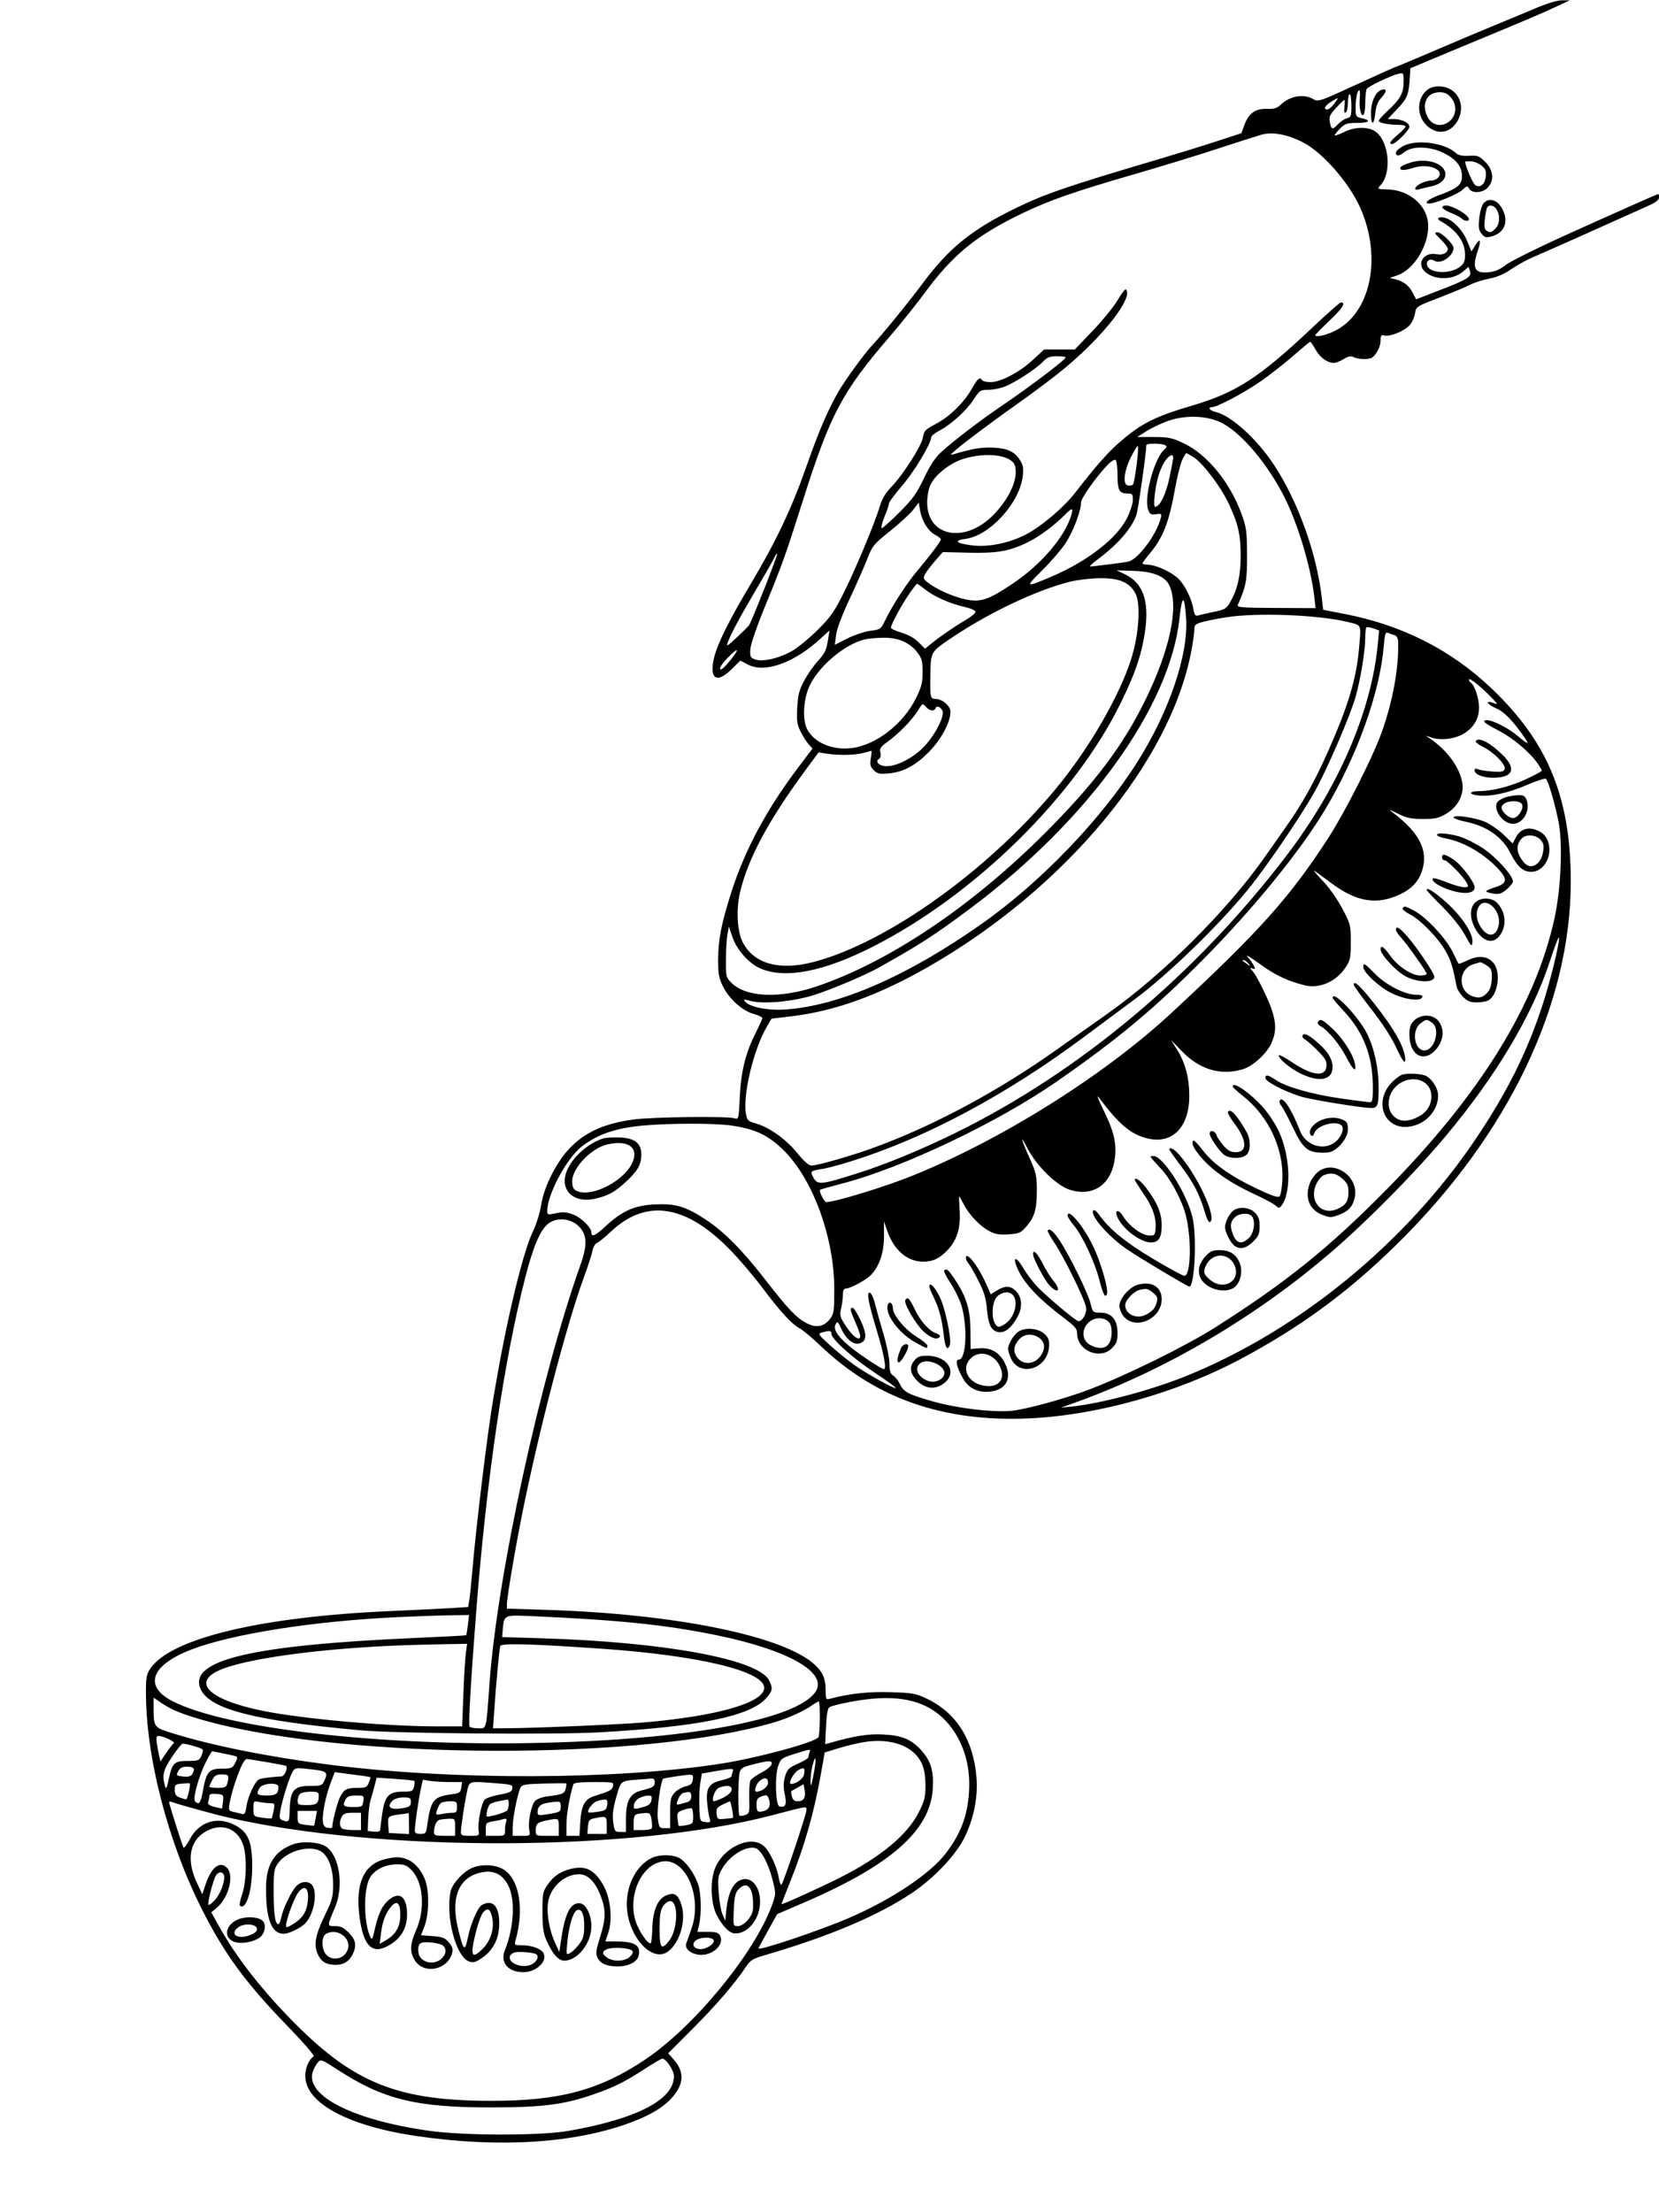 <svg xmlns="http://www.w3.org/2000/svg" width="864" height="1152" viewBox="0 0 864 1152" version="1.1">
	<path d="M 799 4.595 C 793.225 7.043, 784.225 10.790, 779 12.920 C 773.775 15.050, 759.927 20.890, 748.227 25.897 C 736.528 30.904, 726.755 35, 726.511 35 C 726.267 35, 717.178 39.089, 706.314 44.086 C 687.052 52.945, 686.493 53.132, 683.876 51.586 C 678.987 48.698, 671.803 49.939, 667 54.502 C 665.015 56.387, 663.535 56.838, 659.820 56.690 C 653.869 56.454, 650.343 58.943, 648.126 64.944 L 646.493 69.366 633.996 73.464 C 627.123 75.718, 613.400 79.957, 603.500 82.884 C 556.032 96.918, 544.201 100.968, 529 108.383 C 505.911 119.646, 494.244 129.102, 480.307 147.847 C 472.753 158.006, 459.357 174.398, 453.621 180.500 C 450.035 184.314, 439.956 198.238, 436.715 203.855 C 431.141 213.515, 426.286 224.840, 419.936 243 C 412.386 264.589, 404.075 282.112, 390.898 304.220 C 379.904 322.667, 373.801 334.894, 371.993 342.100 C 369.154 353.409, 373.102 356.279, 380.914 348.585 L 385.572 343.997 389.536 346.067 C 398.431 350.713, 413.856 345.109, 427.750 332.184 C 430.087 330.010, 431.997 328.292, 431.994 328.366 C 431.991 328.439, 431.577 331.011, 431.074 334.080 C 430.344 338.535, 429.351 340.528, 426.149 343.962 C 423.943 346.327, 420.671 351.016, 418.877 354.382 C 416.167 359.465, 415.544 361.863, 415.192 368.563 C 414.831 375.440, 415.097 377.279, 416.997 381.063 C 418.223 383.503, 420.109 386.465, 421.188 387.645 L 423.151 389.789 415.710 399.645 C 399.368 421.288, 388.151 442.137, 381.085 464 C 375.730 480.567, 374 489.326, 374 499.869 C 374 507.261, 374.398 509.406, 376.584 513.793 C 379.822 520.290, 386.607 526.350, 392.490 527.997 C 394.970 528.692, 397 529.663, 397 530.155 C 397 530.647, 395.435 534.157, 393.523 537.954 C 388.239 548.448, 385.914 557.844, 385.280 571.274 C 384.740 582.697, 384.661 583.026, 382.612 582.355 C 379.018 581.177, 340.028 581.623, 330 582.957 C 308.210 585.856, 295.916 594.274, 286.900 612.469 C 284.337 617.642, 282.517 623.053, 281.838 627.522 C 281.242 631.442, 279.314 637.568, 277.438 641.500 C 272.582 651.677, 264.704 683.690, 258.919 716.750 C 258.413 719.637, 257.550 724.587, 257.001 727.750 C 254.018 744.916, 248.056 793.780, 245.989 818 C 245.402 824.875, 244.672 831.926, 244.365 833.668 L 243.808 836.836 235.654 837.368 C 231.169 837.661, 216.700 838.369, 203.500 838.943 C 135.926 841.880, 88.908 853.141, 78.261 868.940 C 76.334 871.800, 76 873.609, 76 881.187 C 76 914.828, 87.300 958.734, 105.035 994 C 116.811 1017.418, 128.020 1032.720, 149.869 1055.211 C 157.850 1063.426, 163.931 1070.452, 163.382 1070.824 C 160.803 1072.572, 159 1076.788, 159 1081.072 C 159 1095.129, 181.213 1107.104, 217 1112.342 C 259.854 1118.613, 299.216 1116.149, 328.179 1105.381 C 339.121 1101.313, 345.789 1097.232, 350.510 1091.717 C 356.224 1085.041, 356.379 1078.779, 350.980 1072.630 L 347.989 1069.224 360.818 1056.362 C 373.155 1043.993, 382.811 1032.776, 388.433 1024.281 C 390.795 1020.711, 391.947 1020.014, 398.795 1018.009 C 432.001 1008.286, 457.231 997.594, 474.974 985.724 C 486.396 978.083, 497.770 966.074, 502.296 956.877 C 507.118 947.080, 509.349 936.002, 508.558 925.791 C 507.043 906.248, 498.231 892.096, 483 884.742 C 477.006 881.848, 475.527 881.572, 464 881.193 C 452.523 880.816, 442.162 881.935, 432.250 884.623 C 430.128 885.198, 430 884.939, 430 880.067 C 430 874.240, 428.480 870.700, 424.339 866.883 C 408.108 851.920, 351.779 840.413, 284.519 838.321 L 264 837.682 264 835.227 C 264 831.884, 268.437 805.799, 272.118 787.500 C 280.726 744.710, 294.986 690.072, 303.960 665.500 C 306.169 659.450, 308.264 653.002, 308.615 651.170 C 308.965 649.339, 309.983 647.580, 310.876 647.261 C 311.769 646.942, 315.073 644.260, 318.219 641.300 C 336.778 623.834, 357.651 627.289, 381.059 651.704 C 385.702 656.546, 392.863 665.006, 396.974 670.504 C 406.140 682.764, 412.485 689.682, 416.436 691.725 C 418.086 692.578, 423.050 696.723, 427.468 700.936 C 456.276 728.406, 491.563 740.630, 536.185 738.600 C 571.453 736.996, 613.047 725.314, 646 707.760 C 677.180 691.149, 701.614 673.257, 726.854 648.551 C 785.499 591.147, 818.276 522.775, 818.057 458.300 C 817.910 415.015, 806.007 386.276, 776.672 358.383 C 755.650 338.394, 730.203 325.513, 700.294 319.720 L 689.088 317.549 688.477 312.025 C 685.887 288.595, 676.109 261.242, 663.463 242.050 C 654.494 228.440, 641.010 216.259, 632.951 214.489 C 630.039 213.850, 628.796 212, 631.278 212 C 633.841 212, 647.374 204.853, 656.001 198.945 C 660.867 195.612, 668.669 189.536, 673.338 185.443 C 678.008 181.349, 682.063 178, 682.350 178 C 682.637 178, 683.908 179.844, 685.175 182.098 C 687.487 186.211, 691.343 189.003, 694.700 188.996 C 695.690 188.994, 697.982 188.089, 699.794 186.984 C 702.282 185.468, 703.550 185.224, 704.978 185.988 C 707.166 187.159, 713.010 187.310, 714.558 186.235 C 716.876 184.625, 719 180.386, 719 177.371 C 719 174.664, 719.304 174.267, 721.030 174.718 C 723.818 175.447, 731.207 172.473, 734.003 169.497 C 735.271 168.147, 736.579 165.373, 736.911 163.331 C 737.515 159.620, 737.520 159.616, 749.507 155.023 C 756.103 152.495, 763.300 149.487, 765.500 148.339 C 767.700 147.190, 772.194 145.745, 775.487 145.128 C 779.480 144.380, 783.279 142.763, 786.897 140.271 C 789.879 138.217, 795.060 135.354, 798.410 133.910 C 807.208 130.115, 830.949 119.557, 842 114.525 C 847.225 112.145, 854.313 108.968, 857.750 107.463 C 862.202 105.514, 864 104.191, 864 102.863 C 864 101.839, 863.882 101, 863.739 101 C 863.229 101, 843.130 109.915, 815.865 122.235 C 800.665 129.102, 786.407 136.186, 784.179 137.976 C 781.400 140.210, 778.699 141.392, 775.573 141.745 C 768.004 142.598, 766.493 139.778, 769.612 130.624 C 771.540 124.967, 770.840 123.571, 768.229 127.865 L 766.349 130.955 764.092 125.508 C 761.695 119.725, 756.612 114.443, 752.435 113.394 C 749.495 112.656, 747.825 113.758, 750.008 114.995 C 758.692 119.914, 762.956 125.725, 762.984 132.677 C 762.997 135.984, 762.464 137.276, 760.430 138.877 C 755.480 142.770, 744.898 142.504, 743.342 138.448 C 742.376 135.931, 744.649 134.300, 747.040 135.793 C 750.320 137.842, 757 133.353, 757 129.101 C 757 127.075, 750.757 121, 748.676 121 C 746.815 121, 747.009 121.438, 750.279 124.614 C 752.326 126.602, 754 128.797, 754 129.492 C 754 131.743, 751.398 133.030, 748.155 132.381 C 741.240 130.998, 737.309 137.738, 742.601 141.901 C 747.866 146.042, 756.673 145.829, 761.895 141.435 L 764.849 138.949 765.557 141.180 C 766.510 144.181, 764.540 145.417, 749.617 151.177 L 737.500 155.855 735.732 152.439 C 733.775 148.658, 730.970 146.497, 726.631 145.430 L 723.763 144.724 727.631 143.415 C 736.993 140.250, 745.097 126.018, 743.630 115.319 C 742.370 106.125, 733.246 98.886, 722.595 98.631 C 717.193 98.502, 717.149 98.476, 718.941 96.500 C 725.308 89.476, 723.177 72.109, 715.439 67.967 C 711.504 65.861, 705.194 66.174, 700.055 68.731 C 697.610 69.947, 695.417 70.751, 695.183 70.516 C 694.948 70.282, 696.127 68.720, 697.801 67.045 C 700.533 64.313, 701.478 64, 706.982 64 C 713.307 64, 714.367 62.679, 708.989 61.497 C 706.188 60.882, 706.001 60.547, 706.014 56.171 C 706.029 51.058, 706.860 47, 707.893 47 C 708.256 47, 708.381 48.804, 708.170 51.010 C 707.960 53.215, 708.069 56.140, 708.413 57.510 C 709.570 62.118, 711 60.051, 711.015 53.750 C 711.024 50.313, 711.373 46.961, 711.792 46.302 C 712.671 44.920, 724.177 39.427, 728.250 38.446 C 730.951 37.795, 731 37.866, 731 42.441 C 731 48.395, 729.387 51.429, 723.087 57.322 C 720.289 59.939, 718 62.456, 718 62.915 C 718 63.963, 723.037 65, 728.125 65 C 730.256 65, 732 65.387, 732 65.859 C 732 66.331, 730.202 68.244, 728.005 70.109 C 724.029 73.484, 723.097 75, 724.997 75 C 726.779 75, 734 67.817, 734 66.044 C 734 63.957, 730.035 62, 725.808 62 L 722.710 62 727.784 56.634 C 732.968 51.154, 733.725 49.207, 734.246 40.030 L 734.500 35.560 742.500 32.185 C 746.900 30.328, 756.800 26.199, 764.500 23.010 C 794.855 10.434, 802.787 7.065, 810 3.682 L 817.500 0.164 813.500 0.154 C 810.986 0.147, 805.599 1.797, 799 4.595 M 743.367 46.772 C 736.622 52.236, 738.053 63.390, 746.029 67.515 C 757.045 73.212, 766.572 55.708, 756.889 47.560 C 753.221 44.473, 746.676 44.092, 743.367 46.772 M 718.729 47.132 C 715.935 48.695, 714 53.532, 714 58.950 C 714 65.485, 715.602 65.498, 716.229 58.967 C 716.524 55.897, 717.491 53.070, 718.708 51.717 C 721.449 48.670, 722.173 47.225, 721.245 46.651 C 720.812 46.384, 719.679 46.600, 718.729 47.132 M 744.039 50.189 C 741.641 52.762, 741.416 56.969, 743.463 60.928 C 745.946 65.730, 751.604 66.487, 755.545 62.545 C 759.181 58.910, 758.494 52.665, 754.087 49.282 C 751.483 47.283, 746.311 47.750, 744.039 50.189 M 702 53.441 C 702 55.884, 701.494 58.195, 700.875 58.577 C 700.094 59.060, 699.879 58.160, 700.174 55.636 C 700.407 53.636, 700.395 52, 700.146 52 C 699.897 52, 697.957 53.881, 695.835 56.179 C 692.482 59.811, 692.058 60.793, 692.600 63.679 C 693.343 67.640, 693.934 67.763, 696.921 64.585 C 698.169 63.256, 700.227 61.909, 701.495 61.591 C 703.582 61.067, 703.800 60.443, 703.800 55.006 C 703.800 51.703, 703.395 49, 702.900 49 C 702.405 49, 702 50.998, 702 53.441 M 693.250 52.989 C 689.924 55.017, 688.966 57, 691.312 57 C 692.034 57, 693.622 55.650, 694.842 54 C 697.465 50.452, 697.439 50.435, 693.250 52.989 M 657 70.125 C 655.075 70.669, 644.714 73.986, 633.975 77.497 C 623.237 81.007, 604.112 86.866, 591.475 90.517 C 559.877 99.648, 546.658 104.247, 532.564 111.013 C 508.538 122.547, 496.383 132.439, 481.640 152.450 C 477.163 158.528, 469.040 168.675, 463.589 175 C 438.522 204.085, 432.429 215.587, 418.032 261 C 409.050 289.333, 407.558 293.511, 398.910 314.559 C 394.178 326.076, 390.965 335.356, 390.790 338.009 C 390.525 342.016, 390.743 342.489, 393.274 343.402 C 397.261 344.841, 406.165 342.734, 412.863 338.766 C 415.896 336.970, 421.858 332.017, 426.112 327.759 C 432.805 321.061, 434.658 318.369, 439.881 307.759 C 446.308 294.700, 455.771 271.878, 458.329 263.264 C 459.349 259.828, 461.292 256.593, 464.027 253.775 C 470.215 247.400, 479.947 232.183, 480.651 227.781 C 481.200 224.349, 481.854 223.665, 487.379 220.749 C 494.685 216.893, 502.010 209.723, 506.165 202.362 C 509.175 197.028, 510.320 196.092, 511.500 198 C 511.840 198.550, 513.820 199, 515.899 199 C 521.191 199, 530.964 193.854, 537.943 187.392 L 543.767 182 551.761 182 L 559.755 182 569.127 172.192 C 574.282 166.797, 580.122 159.606, 582.104 156.212 C 584.086 152.818, 585.998 150.331, 586.354 150.687 C 590.379 154.712, 575.413 174.150, 555.207 191.143 C 550.096 195.441, 539.746 203.305, 532.207 208.619 C 517.503 218.983, 502.364 230.291, 497.500 234.542 C 494.597 237.080, 494.581 237.141, 497 236.431 C 505.959 233.800, 510.201 233.029, 515.500 233.068 C 523.652 233.129, 527.951 234.794, 530.811 239 C 532.793 241.915, 533.106 243.356, 532.681 247.622 C 531.290 261.585, 515.621 278.920, 502.859 280.613 C 496.389 281.471, 497.820 282.944, 506.147 283.998 C 514.463 285.050, 525.206 282.933, 533.929 278.523 C 541.935 274.476, 553.921 264.359, 560 256.516 C 573.665 238.887, 579.759 232.414, 589.828 224.834 C 597.077 219.375, 605.190 215.782, 619.994 211.473 C 643.641 204.590, 655.727 196.810, 683.414 170.648 C 691.067 163.417, 697.780 157.500, 698.331 157.500 C 701.113 157.500, 699.348 160.342, 692.528 166.843 C 688.388 170.790, 685 174.240, 685 174.510 C 685 175.740, 689.957 174.768, 694.520 172.643 C 713.707 163.708, 720.041 134.501, 708.468 108.331 C 702.868 95.670, 689.747 80.383, 679.620 74.723 C 671.486 70.177, 662.955 68.443, 657 70.125 M 730.750 76.068 C 728.688 77.157, 727 78.712, 727 79.524 C 727 81.560, 728.713 81.371, 731.727 79 C 735.696 75.878, 745.129 76.227, 752.020 79.750 C 758.448 83.037, 761.213 86.516, 761.378 91.524 C 761.528 96.066, 759.191 98.096, 749.972 101.434 C 743.927 103.623, 741.011 106, 744.371 106 C 747.451 106, 759.239 101.124, 761.661 98.849 C 763.961 96.688, 764.221 96.644, 765.124 98.256 C 766.579 100.858, 772.154 100.530, 774.826 97.686 C 778.309 93.977, 777.784 88.584, 773.525 84.325 C 770.373 81.173, 769.585 80.874, 765.062 81.114 C 761.445 81.306, 759.547 80.900, 758.150 79.636 C 752.231 74.279, 737.719 72.389, 730.750 76.068 M 734.799 84.588 C 732.214 85.382, 729.844 86.444, 729.533 86.947 C 728.384 88.805, 731.054 89.023, 735.831 87.461 C 743.813 84.850, 752.562 88.209, 748.989 92.513 C 748.311 93.331, 746.663 94, 745.328 94 C 743.993 94, 741.573 94.687, 739.950 95.526 C 736.445 97.338, 735.928 99.564, 739.250 98.539 C 740.487 98.157, 743.236 97.481, 745.358 97.037 C 750.544 95.951, 753.460 92.968, 752.617 89.609 C 751.393 84.733, 742.491 82.225, 734.799 84.588 M 763.028 84.250 C 763.340 87.017, 767.103 95.663, 768.334 96.439 C 770.905 98.061, 773.450 95.885, 773.804 91.763 C 774.048 88.917, 773.584 87.818, 771.419 86.115 C 769.940 84.952, 767.441 84, 765.865 84 C 764.289 84, 763.013 84.112, 763.028 84.250 M 772.658 105.826 C 771.729 106.851, 770.735 110.246, 770.388 113.576 C 769.876 118.482, 770.090 119.888, 771.635 121.757 C 773.305 123.778, 773.889 123.905, 777.221 122.968 C 783.565 121.185, 785.772 115.327, 782.490 108.980 C 779.937 104.044, 775.545 102.635, 772.658 105.826 M 751.213 108.138 C 751.421 108.764, 753.471 110.011, 755.766 110.909 C 758.062 111.806, 760.494 113.094, 761.170 113.770 C 762.574 115.174, 765 115.418, 765 114.155 C 765 111.989, 756.609 107, 752.966 107 C 751.793 107, 751.004 107.512, 751.213 108.138 M 774.515 107.976 C 774.183 108.513, 773.638 111.257, 773.305 114.074 C 772.853 117.891, 773.055 119.421, 774.099 120.082 C 776.152 121.382, 776.702 121.234, 779.040 118.750 C 781.311 116.336, 781.255 111.217, 778.926 108.411 C 777.571 106.778, 775.388 106.563, 774.515 107.976 M 543.198 188.330 C 539.635 192.067, 528.588 199.267, 523.230 201.345 C 520.881 202.255, 517.019 203, 514.648 203 C 510.577 203, 510.157 203.277, 507.119 207.965 C 503.384 213.731, 495.489 220.932, 489.312 224.209 C 486.940 225.467, 485 227.008, 485 227.632 C 485 230.800, 476.228 245.469, 470.031 252.665 C 466.164 257.156, 462.989 261.431, 462.976 262.165 C 462.963 262.899, 461.888 266.087, 460.588 269.250 C 459.287 272.413, 458.681 275, 459.240 275 C 459.800 275, 463.955 271.288, 468.476 266.750 C 475.344 259.855, 477.436 256.939, 481.208 249 C 484.362 242.362, 487.044 238.289, 490.111 235.481 C 496.574 229.563, 510.125 219.199, 521.500 211.474 C 536.638 201.193, 555 187.279, 555 186.089 C 555 185.765, 552.951 185.500, 550.448 185.500 C 546.752 185.500, 545.387 186.033, 543.198 188.330 M 608 219.300 C 604.425 220.606, 599.426 223.001, 596.892 224.623 L 592.284 227.571 600.892 227.573 C 608.481 227.574, 610.308 227.952, 616.325 230.770 C 628.771 236.597, 640.702 251.256, 646.785 268.194 C 649.114 274.677, 649.414 277.021, 649.455 289 C 649.500 302.386, 648.978 305.204, 644.643 315 C 644.066 316.305, 646.661 316.512, 664.570 316.593 L 685.160 316.686 684.457 310.633 C 682.685 295.364, 675.898 272.724, 668.979 259 C 660.383 241.953, 647.181 226.140, 636.836 220.504 C 629.251 216.371, 617.375 215.875, 608 219.300 M 597 231.807 C 597 235.586, 592.778 265.356, 591.860 268.047 C 589.443 275.136, 582.235 283.430, 571.606 291.352 C 568.915 293.359, 567.156 295, 567.697 295 C 569.172 295, 585.194 292.973, 587.529 292.491 C 592.575 291.450, 602.350 278.422, 604.494 269.881 C 605.091 267.500, 604.928 267.357, 602.085 267.774 C 599.473 268.158, 598.881 267.817, 597.964 265.406 C 595.581 259.137, 601.202 238.397, 606.469 234.025 C 607.759 232.955, 607.827 232.507, 606.797 231.854 C 605.119 230.789, 597 230.751, 597 231.807 M 589.093 237.816 C 585.388 245.154, 584.568 252.234, 587.356 252.806 C 588.377 253.016, 589.576 252.808, 590.020 252.344 C 590.948 251.375, 593.313 232.980, 592.602 232.268 C 592.343 232.009, 590.764 234.506, 589.093 237.816 M 615.695 239.513 C 614.774 241.446, 613.111 248.083, 612.002 254.263 C 608.813 272.018, 605.778 279.843, 598.866 288.139 C 596.740 290.690, 595 293.053, 595 293.389 C 595 293.725, 596.237 294.025, 597.750 294.056 C 601.575 294.134, 608.486 297.090, 612.697 300.449 C 616.439 303.435, 620.405 310.977, 621.548 317.280 C 622.107 320.362, 622.574 320.953, 624.077 320.476 C 625.090 320.154, 628.750 319.316, 632.210 318.614 C 637.949 317.449, 638.698 316.994, 640.757 313.418 C 644.478 306.960, 646.115 299.768, 646.136 289.794 C 646.159 278.589, 644.917 273.034, 640.032 262.500 C 635.894 253.575, 626.397 241.026, 621.480 237.988 C 619.711 236.894, 618.063 236, 617.817 236 C 617.571 236, 616.616 237.581, 615.695 239.513 M 501.500 239.038 C 494.540 241.272, 487.077 247.211, 484.558 252.519 C 483.599 254.539, 482.857 258.496, 482.857 261.587 C 482.857 279.727, 502.818 283.311, 517.655 267.834 C 525.979 259.151, 530.297 249.303, 528.653 242.753 C 527.197 236.951, 513.738 235.110, 501.500 239.038 M 607.070 239.638 C 605.929 241.088, 604.290 244.576, 603.427 247.388 C 601.526 253.583, 600.381 264.021, 601.611 263.945 C 604.075 263.791, 607.193 257.457, 609.025 248.882 C 610.111 243.799, 611 239.047, 611 238.321 C 611 236.217, 609.317 236.781, 607.070 239.638 M 576.580 242.347 C 570.575 248.714, 563.019 259.458, 563.010 261.645 C 562.990 266.127, 558.821 277.040, 554.867 282.961 C 552.604 286.350, 547.096 292.738, 542.626 297.157 C 533.644 306.037, 533.864 306.156, 548.032 300.076 C 566.474 292.161, 581.678 280.335, 586.934 269.816 C 588.620 266.442, 590 262.177, 590 260.340 C 590 257.349, 589.708 257, 587.200 257 C 582.893 257, 582 255.344, 582 247.359 C 582 243.376, 581.528 239.827, 580.952 239.470 C 580.375 239.114, 578.408 240.408, 576.580 242.347 M 475.645 265.399 C 474.088 267.441, 468.693 272.413, 463.657 276.449 C 454.968 283.412, 454.354 284.163, 451.634 291.143 C 450.058 295.190, 445.914 304.575, 442.427 312 C 438.540 320.274, 435.831 327.490, 435.428 330.639 L 434.772 335.779 441.356 332.465 C 444.977 330.643, 450.360 328.849, 453.317 328.480 C 458.516 327.830, 458.769 327.653, 460.929 323.154 C 464.582 315.546, 472.102 303.913, 477.513 297.500 C 484.409 289.325, 490 281.885, 490 280.882 C 490 280.425, 488.693 279.376, 487.097 278.550 C 483.432 276.655, 480.130 271.370, 479.197 265.909 L 478.476 261.687 475.645 265.399 M 554.500 268.149 C 549.116 273.596, 541.718 279.113, 535.777 282.113 C 526.109 286.993, 519.558 288.187, 504.439 287.823 L 490.997 287.500 487.069 292 C 484.908 294.475, 482.556 297.561, 481.843 298.857 C 480.683 300.968, 480.806 301.425, 483.020 303.218 C 487.345 306.719, 496.434 310.805, 502.847 312.129 C 510.651 313.741, 514.561 312.465, 526.900 304.279 C 542.153 294.160, 554.698 279.514, 558.013 267.955 C 559.073 264.258, 558.304 264.301, 554.500 268.149 M 403.100 290.681 C 402.426 292.160, 398.130 299.699, 393.552 307.435 C 385.256 321.456, 380.799 329.768, 378.904 334.752 C 378.086 336.903, 378.957 336.398, 383.703 331.966 C 386.891 328.988, 389.796 326.090, 390.157 325.526 C 391.636 323.215, 405.175 288.842, 404.767 288.434 C 404.524 288.190, 403.774 289.202, 403.100 290.681 M 585.500 298.875 C 596.095 303.850, 599.196 314.388, 595.591 333.162 C 593.612 343.466, 590.667 351.640, 583.942 365.500 C 560.235 414.354, 508.054 465.789, 454.645 492.947 C 428.749 506.115, 408.659 509.949, 395.724 504.190 C 389.902 501.598, 383.665 494.496, 381.438 487.921 L 379.601 482.500 378.858 486.500 C 378.450 488.700, 378.089 494.628, 378.058 499.673 C 378.002 508.562, 378.093 508.939, 380.995 511.841 C 388.537 519.383, 406.141 520.120, 425.211 513.692 C 462.994 500.956, 506.292 471.868, 544.500 433.551 C 570.231 407.747, 584.795 388.410, 596.508 364.500 C 609.368 338.245, 614.061 315.852, 609.003 304.876 C 606.829 300.158, 600.661 297.631, 590.501 297.294 L 581.500 296.996 585.500 298.875 M 557.430 302.886 C 540.411 307.073, 515.533 318.785, 496.365 331.635 C 484.563 339.547, 484.783 339.182, 484.538 351.218 C 484.294 363.218, 484.474 364, 487.472 364 C 490.732 364, 495 367.705, 495 370.535 C 495 375.700, 490.897 383.823, 485.084 390.167 C 477.865 398.045, 470.899 402.017, 463.056 402.729 C 458.007 403.186, 456.969 402.969, 455.052 401.052 C 453.229 399.229, 452.964 398.173, 453.513 394.925 C 453.877 392.766, 454.021 391, 453.831 391 C 453.642 391, 451.915 391.457, 449.993 392.015 C 445.789 393.236, 437.200 393.459, 430.897 392.510 L 426.294 391.817 419.417 401.159 C 400.171 427.303, 389.495 447.234, 385.414 464.637 C 383.286 473.715, 383.897 485, 386.825 490.692 C 392.551 501.823, 405.683 505.557, 423.277 501.057 C 462.570 491.007, 517.482 451.255, 552.508 407.500 C 568.406 387.641, 583.143 361.801, 589.007 343.500 C 593.151 330.567, 594.224 314.574, 591.320 309.015 C 588.343 303.316, 583.042 301.023, 573 301.090 C 568.325 301.122, 561.319 301.930, 557.430 302.886 M 473.176 309.750 C 469.060 315.820, 464 325.275, 464 326.896 C 464 327.425, 466.472 328.577, 469.492 329.455 C 472.968 330.465, 476.228 332.295, 478.371 334.438 L 481.758 337.824 485.129 335.072 C 489.727 331.317, 497.526 325.978, 503.250 322.665 C 505.863 321.153, 508 319.331, 508 318.617 C 508 317.852, 505.639 316.791, 502.250 316.034 C 494.779 314.364, 486.442 310.661, 481.809 306.954 C 479.778 305.329, 477.883 304, 477.596 304 C 477.309 304, 475.320 306.587, 473.176 309.750 M 614.268 321.980 C 609.381 367.960, 566.925 426.959, 505.813 472.697 C 486.764 486.954, 479.209 491.842, 457.438 504 C 450.542 507.852, 433.536 515.056, 424.324 518.029 C 413.288 521.590, 397.471 523.074, 390.678 521.184 C 387.379 520.267, 387.021 520.320, 388.059 521.571 C 390.448 524.450, 399.861 526.306, 408.967 525.695 C 437.093 523.808, 472.787 508.223, 511.500 480.925 C 542.162 459.305, 573.681 426.462, 592.522 396.500 C 609.049 370.219, 618.992 340.757, 617.718 321.841 C 616.887 309.511, 615.587 309.563, 614.268 321.980 M 638.500 321.467 C 634.100 322.165, 628.587 323.263, 626.250 323.906 C 622.518 324.935, 622 325.424, 622 327.928 C 622 329.496, 621.293 334.508, 620.428 339.066 C 609.473 396.816, 554.805 462.514, 483.768 503.300 C 457.775 518.224, 434.857 526.531, 412.276 529.213 L 401.818 530.455 399.376 534.621 C 392.377 546.565, 386.692 570.512, 388.530 580.310 C 389.111 583.403, 389.684 583.932, 393.673 585.048 C 400.625 586.995, 409.361 593.235, 415.194 600.420 C 418.605 604.622, 421.242 606.965, 422.577 606.978 C 425.530 607.009, 443.801 601.767, 455 597.675 C 486.196 586.278, 519.851 568.239, 550.344 546.573 C 556.480 542.213, 568.139 533.968, 576.254 528.252 C 606.100 507.226, 639.599 473.787, 659.500 445.154 C 662.250 441.197, 667.119 434.257, 670.320 429.730 C 678.302 418.442, 684.983 406.363, 691.897 390.718 C 702.234 367.327, 706.434 353.261, 707.786 337.500 C 708.887 324.662, 709.358 325.713, 701.667 323.846 C 686.334 320.126, 654.510 318.927, 638.500 321.467 M 711.585 326.748 C 711.263 327.070, 710.998 329.621, 710.996 332.417 C 710.991 338.932, 708.608 353.475, 706.039 362.675 C 703.234 372.715, 690.976 401.109, 684.537 412.479 C 676.796 426.148, 659.280 451.808, 649.708 463.500 C 634.277 482.350, 608.141 507.650, 591 520.328 C 585.775 524.193, 573.625 533.220, 564 540.389 C 524.070 570.128, 482.141 592.520, 443.907 604.525 C 438.081 606.354, 431.556 608.148, 429.407 608.513 C 421.764 609.808, 421.825 609.760, 423.534 613.065 C 425.696 617.246, 427.418 617.083, 447 610.844 C 461.623 606.185, 479.902 598.641, 497.500 590.003 C 562.219 558.234, 622.820 507.481, 670.060 445.485 C 697.200 409.867, 714.238 370.374, 717.557 335.388 L 718.231 328.276 715.201 327.220 C 713.534 326.639, 711.907 326.427, 711.585 326.748 M 720.669 336.383 C 718.610 360.741, 706.856 393.540, 690.165 421.500 C 677.273 443.096, 652.979 472.964, 626.719 499.500 C 601.429 525.056, 582.207 541.098, 550.500 563.107 C 519.681 584.499, 470.174 608.079, 439.040 616.195 C 432.693 617.849, 427.327 619.368, 427.115 619.569 C 426.363 620.286, 429.262 626, 430.371 625.985 C 434.984 625.925, 460.821 618.032, 474.697 612.445 C 521.544 593.581, 574.945 560.079, 610.021 527.548 C 655.784 485.104, 671.758 467.289, 691.754 436.392 C 700.359 423.096, 714.513 395.187, 719.339 382 C 725.308 365.689, 728.704 347.066, 728.117 333.867 C 728.047 332.286, 727.300 331.032, 726.250 330.730 C 725.288 330.453, 723.780 329.929, 722.901 329.564 C 721.548 329.004, 721.204 330.053, 720.669 336.383 M 450.456 332.934 C 439.374 335.589, 425.012 348.127, 420.962 358.683 C 418.278 365.677, 417.996 375.158, 420.337 379.685 C 424.056 386.876, 433.767 390.907, 443.989 389.502 C 456.540 387.775, 470.584 376.748, 477.075 363.521 C 479.924 357.716, 480.500 355.432, 480.500 349.943 C 480.500 344.301, 480.105 342.827, 477.777 339.775 C 473.807 334.569, 467.780 331.978, 459.934 332.102 C 456.395 332.159, 452.130 332.533, 450.456 332.934 M 379.188 342.309 C 376.884 344.656, 375 347.176, 375 347.910 C 375 349.695, 377.034 348.008, 381.158 342.800 C 385.411 337.431, 384.257 337.143, 379.188 342.309 M 765 353.857 C 765 354.421, 765.457 355.164, 766.015 355.509 C 767.871 356.656, 770.177 363.439, 770.262 368 C 770.371 373.815, 767.942 378.348, 762.948 381.653 C 758.349 384.697, 750.827 385.796, 745.816 384.157 L 742.500 383.073 745 384.786 C 753.840 390.846, 760.305 399.801, 761.576 407.747 C 762.551 413.844, 759.205 420.207, 753.154 423.764 C 749.184 426.098, 747.398 426.496, 741 426.475 C 734.830 426.454, 732.525 425.959, 728 423.682 C 723.205 421.269, 722.884 421.208, 725.500 423.206 C 738.830 433.387, 743.587 442.324, 740.950 452.235 C 739.321 458.358, 735.804 462.459, 729.565 465.512 C 717.263 471.531, 706.433 469.788, 693 459.628 C 688.325 456.092, 684.400 453.291, 684.278 453.404 C 684.157 453.517, 686.455 456.146, 689.386 459.245 C 692.317 462.345, 696.691 468.620, 699.105 473.190 C 703.357 481.239, 703.495 481.785, 703.498 490.569 C 703.500 498.821, 703.249 500.018, 700.710 503.858 C 695.814 511.263, 687.099 515.018, 679.343 513.065 C 670.357 510.802, 664.075 507.797, 655.912 501.854 C 651.285 498.487, 648.456 496.804, 649.625 498.116 C 650.794 499.427, 652.267 501.502, 652.898 502.727 C 653.902 504.675, 653.824 504.875, 652.273 504.317 C 650.782 503.781, 650.841 504.063, 652.646 506.090 C 653.826 507.415, 656.864 513.047, 659.396 518.606 C 664.775 530.411, 665.387 536.503, 661.916 543.673 C 659.308 549.062, 652.346 555.280, 647.193 556.824 C 635.708 560.265, 624.677 556.957, 615.364 547.278 L 609.804 541.500 612.942 546.500 C 617.291 553.429, 619.341 561.086, 619.373 570.521 C 619.430 587.451, 610.053 596.483, 596.509 592.546 C 588.283 590.154, 582.589 585.218, 572.236 571.500 C 570.973 569.827, 571.939 572.480, 574.420 577.500 C 579.939 588.667, 581.420 594.434, 580.728 602.066 C 579.421 616.475, 569.556 623.670, 556.882 619.461 C 550.091 617.205, 539.762 607.026, 535.105 598 C 530.954 589.955, 531.628 592.813, 536.402 603.500 C 539.532 610.507, 539.976 612.493, 539.982 619.500 C 539.991 629.592, 538.849 633.685, 534.679 638.508 C 531.647 642.016, 530.845 642.384, 525.352 642.781 C 520.669 643.120, 518.478 642.769, 515.421 641.193 C 510.490 638.648, 504.824 632.769, 501.984 627.250 C 500.782 624.913, 499.686 623, 499.549 623 C 499.412 623, 499.517 626.379, 499.782 630.510 C 500.353 639.406, 498.455 645.669, 493.621 650.835 C 489.415 655.330, 485.938 657, 480.784 657 C 472.611 657, 465.650 651.109, 462.180 641.255 L 460.354 636.071 460.380 643.786 C 460.409 652.100, 458.055 659.166, 453.701 663.837 C 451.253 666.463, 442.913 671, 440.533 671 C 439.475 671, 438.993 672.007, 438.976 674.250 C 438.963 676.038, 438.540 679.279, 438.036 681.453 C 437.195 685.079, 437.424 685.862, 440.810 690.945 C 444.383 696.310, 448 698.700, 448 695.698 C 448 694.901, 446.875 691.705, 445.500 688.596 C 442.744 682.363, 442.484 681, 444.053 681 C 444.631 681, 446.478 683.934, 448.156 687.520 C 451.672 695.033, 451.458 698.596, 447.429 699.607 C 444.276 700.399, 440.524 697.232, 437.971 691.623 C 436.342 688.043, 436.125 687.899, 435.138 689.742 C 433.261 693.250, 438.878 699.296, 452.436 708.362 C 456.251 710.913, 459.800 713, 460.322 713 C 461.821 713, 460.388 705.258, 456.537 692.554 C 452.153 678.090, 451.158 672.553, 453.056 673.185 C 453.800 673.433, 455.007 676.081, 455.738 679.068 C 456.468 682.056, 458.453 689.147, 460.148 694.826 C 461.844 700.506, 463.231 707.397, 463.231 710.140 C 463.231 714.003, 463.668 715.394, 465.173 716.314 C 466.241 716.966, 467.824 718.982, 468.692 720.794 C 470.662 724.907, 473.184 726.215, 486.190 729.867 C 498.545 733.336, 516.381 735.493, 526.329 734.719 C 533.496 734.162, 554.543 728.441, 567.216 723.606 C 586.629 716.198, 617.612 700.930, 632.862 691.255 C 669.954 667.725, 692.309 649.704, 722.667 618.861 C 771.090 569.664, 799.883 523.019, 809.619 478 C 813.029 462.235, 813.950 438.831, 811.606 427.528 C 809.460 417.182, 806.186 406.233, 805.022 405.514 C 804.518 405.202, 799.870 406.757, 794.694 408.968 C 785.056 413.086, 776.094 414.960, 769.639 414.206 C 764.613 413.619, 765.057 412.004, 770.250 411.983 C 777.256 411.954, 787.028 409.430, 795.250 405.525 C 799.513 403.500, 803 401.611, 803 401.326 C 803 401.042, 802.031 399.389, 800.847 397.654 C 796.852 391.803, 787.790 384.168, 780.372 380.402 C 776.318 378.344, 773 376.287, 773 375.830 C 773 373.013, 784.075 377.804, 790.728 383.499 C 795.826 387.863, 796.717 387.936, 793.780 383.750 C 787.758 375.166, 783.354 370.652, 779.308 368.918 C 774.524 366.867, 773.137 364.346, 777.750 366.087 C 780.315 367.055, 780.231 366.846, 776.500 362.978 C 771.223 357.507, 765 352.571, 765 353.857 M 478.020 370.067 C 475.034 374.912, 468.080 382.048, 462.194 386.305 C 458.588 388.913, 457.988 389.816, 458.502 391.865 C 458.866 393.313, 458.625 394.614, 457.912 395.054 C 455.469 396.564, 457.825 399, 461.719 398.990 C 467.133 398.976, 475.242 394.854, 480.793 389.295 C 485.874 384.207, 491 375.155, 491 371.272 C 491 368.809, 487.902 366.795, 487.227 368.820 C 486.622 370.634, 484.007 370.222, 482.160 368.021 C 480.537 366.088, 480.444 366.134, 478.020 370.067 M 768.556 385.909 C 768.247 386.409, 769.922 387.752, 772.277 388.892 C 777.953 391.640, 784.475 398.318, 783.631 400.518 C 783.114 401.867, 781.919 402.103, 777.247 401.778 C 774.086 401.559, 770.712 401.021, 769.750 400.583 C 768.523 400.024, 768 400.218, 768 401.232 C 768 403.281, 772.335 405, 777.500 405 C 788.150 405, 789.978 400.312, 782.250 392.820 C 775.854 386.619, 769.957 383.643, 768.556 385.909 M 784.376 415.086 C 782.657 415.584, 780.695 416.663, 780.014 417.483 C 777.072 421.028, 782.542 429, 787.916 429 C 793.263 429, 797.147 422.147, 795 416.500 C 794.241 414.503, 793.390 414.018, 790.775 414.090 C 788.974 414.140, 786.094 414.588, 784.376 415.086 M 784.250 418.008 C 783.013 418.518, 782 419.625, 782 420.468 C 782 422.639, 785.632 426, 787.977 426 C 790.315 426, 793.310 421.860, 792.825 419.299 C 792.432 417.229, 787.821 416.535, 784.250 418.008 M 757 425.661 C 757 426.177, 759.788 427.176, 763.196 427.880 C 774.404 430.195, 782.306 435.723, 786.645 444.286 C 790.238 451.377, 793.170 454, 797.502 454 C 803.749 454, 808.341 446.503, 806.532 439.257 C 805.609 435.557, 803.421 433.294, 799.523 432.008 C 795.189 430.577, 791.540 432.054, 789.458 436.081 L 787.820 439.248 783.160 434.735 C 780.597 432.252, 776.250 429.232, 773.500 428.022 C 768.166 425.676, 757 424.078, 757 425.661 M 748.476 434.961 C 748.803 435.490, 750.742 436.220, 752.785 436.583 C 761.820 438.189, 772.298 444.145, 779.725 451.896 C 785.354 457.771, 785.142 459.981, 778.755 462 C 776.146 462.825, 774.008 463.779, 774.005 464.119 C 774.002 464.460, 775.645 465.005, 777.656 465.332 C 780.671 465.821, 781.885 465.449, 784.584 463.212 C 786.383 461.721, 787.888 459.825, 787.927 459 C 788.065 456.119, 779.167 446.265, 772.345 441.743 C 768.580 439.248, 763.056 436.484, 760.068 435.603 C 754.038 433.823, 747.551 433.464, 748.476 434.961 M 792.573 436.570 C 789.208 439.935, 789.644 444.505, 793.783 449.250 C 797.374 453.366, 802.779 450.065, 803.701 443.194 C 804.124 440.040, 803.801 438.801, 802.116 437.116 C 799.615 434.615, 794.803 434.340, 792.573 436.570 M 751 446.500 C 751 447.325, 751.613 448, 752.363 448 C 753.876 448, 762.065 456.385, 763.899 459.812 C 764.965 461.803, 764.835 462, 762.456 462 C 761.018 462, 756.920 460.832, 753.351 459.403 C 749.781 457.975, 746.602 457.064, 746.287 457.379 C 745.125 458.541, 748.333 460.981, 753.629 462.962 C 761.582 465.938, 768 465.576, 768 462.152 C 768 459.414, 761.130 450.352, 756.966 447.596 C 752.487 444.632, 751 444.359, 751 446.500 M 743 463.486 C 743 463.753, 746.712 467.692, 751.250 472.239 C 756.337 477.337, 760.842 482.997, 763 487.003 C 766.185 492.916, 766.529 493.249, 766.820 490.708 C 767.411 485.566, 759.725 474.884, 749.660 466.859 C 745.249 463.342, 743 462.203, 743 463.486 M 768.039 470.189 C 765.432 472.987, 765.411 477.926, 767.987 482.974 C 771.595 490.046, 777.247 492.044, 780.814 487.509 C 784.839 482.392, 784.400 475.204, 779.759 470.250 C 776.899 467.197, 770.856 467.165, 768.039 470.189 M 770.241 471.986 C 768.423 474.897, 768.722 478.815, 771.050 482.580 C 774.721 488.520, 779.346 488.005, 780.562 481.521 C 781.950 474.123, 773.678 466.482, 770.241 471.986 M 730.524 472.962 C 730.197 473.491, 731.857 474.907, 734.212 476.108 C 739.761 478.939, 748.874 488.289, 752.838 495.217 C 755.568 499.988, 756.612 503.346, 758.644 513.878 C 758.896 515.186, 760.395 517.549, 761.974 519.128 C 764.212 521.366, 765.760 522, 768.989 522 C 771.267 522, 773.997 521.537, 775.055 520.970 C 780.035 518.305, 781.801 506.559, 777.957 501.672 C 774.973 497.878, 770.120 497.280, 764.481 500.009 C 761.959 501.230, 759.776 502.065, 759.631 501.864 C 759.485 501.664, 758.046 498.807, 756.433 495.515 C 752.986 488.482, 742.388 477.234, 736.290 474.138 C 731.473 471.692, 731.327 471.662, 730.524 472.962 M 727 484.195 C 727 484.853, 728.080 486.540, 729.401 487.945 C 732.643 491.395, 743 505.987, 743 507.105 C 743 507.597, 741.513 508, 739.696 508 C 735.199 508, 728.033 503.266, 723.974 497.613 C 720.616 492.937, 719 491.884, 719 494.369 C 719 497.028, 726.917 505.637, 731.812 508.301 C 738.168 511.761, 747 511.932, 747 508.597 C 747 506.861, 737.887 493.274, 733.017 487.750 C 728.844 483.016, 727 481.926, 727 484.195 M 807.218 500.429 C 797.892 528.894, 779.311 560.084, 752.835 591.715 C 737.187 610.410, 712.863 635.110, 694.307 651.150 C 654.700 685.386, 607.634 713.183, 560.500 730.174 L 552.500 733.058 558 732.479 C 573.643 730.832, 599.550 723.925, 617.816 716.533 C 676.234 692.892, 731.514 647.767, 767.924 594 C 784.694 569.236, 795.264 548.142, 803.340 523.323 C 807.689 509.958, 812.537 489.924, 811.840 488.200 C 811.653 487.737, 809.573 493.240, 807.218 500.429 M 647.083 500.283 C 647.313 500.439, 648.400 501.226, 649.500 502.033 C 651.350 503.390, 651.397 503.369, 650.128 501.750 C 649.373 500.788, 648.285 500, 647.711 500 C 647.137 500, 646.854 500.127, 647.083 500.283 M 767.524 502.060 C 759.333 504.504, 759.020 516.068, 767.068 518.874 C 770.637 520.118, 773.022 519.234, 775.449 515.770 C 777.045 513.490, 777.539 506.353, 776.235 504.400 C 775.545 503.367, 771.507 500.898, 770.816 501.086 C 770.642 501.133, 769.161 501.572, 767.524 502.060 M 710 503.522 C 710 506.374, 718.188 513.967, 724.744 517.194 C 731.615 520.577, 739.906 521.643, 740.734 519.250 C 741.031 518.392, 739.964 518, 737.333 517.999 C 731.679 517.998, 721.712 512.864, 716.021 507.022 C 710.753 501.613, 710 501.176, 710 503.522 M 705 512.795 C 705 513.314, 709.183 519.114, 714.296 525.686 C 720.033 533.060, 724.915 540.576, 727.046 545.316 C 730.718 553.483, 732.648 555.268, 731.565 549.496 C 730.472 543.670, 725.469 535.086, 716.411 523.500 C 708.651 513.573, 705 510.148, 705 512.795 M 694 519.623 C 694 519.965, 696.587 523.015, 699.750 526.399 C 710.222 537.607, 714.946 549.966, 714.983 566.250 C 714.996 572.350, 714.692 574, 713.555 574 C 712.760 574, 705.898 573.107, 698.305 572.017 C 683.186 569.844, 669.803 566.034, 664.389 562.360 C 660.419 559.666, 659 559.407, 659 561.376 C 659 563.431, 671.753 569.738, 679.613 571.572 C 687.785 573.478, 710.117 577, 714.032 577 C 717.521 577, 718.004 575.676, 717.983 566.168 C 717.960 556.244, 715.770 546.043, 712.025 538.415 C 707.634 529.472, 694 515.258, 694 519.623 M 736.455 531.455 C 734.529 533.380, 734.001 534.943, 734.004 538.705 C 734.012 549.580, 741.492 553.759, 747.896 546.465 C 752.079 541.702, 752.435 535.242, 748.736 531.250 C 745.783 528.063, 739.746 528.163, 736.455 531.455 M 686.419 532.132 C 686.032 532.757, 686.565 533.718, 687.610 534.280 C 691.430 536.334, 697.656 543.759, 701.032 550.286 C 704.775 557.524, 706.638 558.941, 705.602 553.761 C 704.614 548.821, 699.054 540.281, 693.642 535.390 C 688.505 530.748, 687.542 530.314, 686.419 532.132 M 739.635 533.073 C 735.003 536.716, 736.592 547, 741.788 547 C 747.212 547, 750.323 535.740, 745.777 532.557 C 742.950 530.576, 742.792 530.589, 739.635 533.073 M 678.420 539.129 C 678.032 539.758, 678.562 540.714, 679.610 541.274 C 680.649 541.830, 683.664 544.497, 686.309 547.201 C 690.321 551.301, 691.067 552.644, 690.809 555.300 C 690.262 560.933, 683.450 560.208, 673.362 553.444 C 669.695 550.985, 666.458 549.208, 666.170 549.497 C 665.032 550.635, 671.824 556.406, 677.500 559.125 C 687.325 563.830, 694 562.413, 694 555.622 C 694 551.789, 691.774 547.932, 687.153 543.757 C 681.897 539.008, 679.334 537.650, 678.420 539.129 M 730 559.704 C 729.175 560.004, 727.222 561.431, 725.661 562.875 C 715.048 572.688, 720.214 588.250, 733.584 586.743 C 742.164 585.776, 748.930 578.634, 748.971 570.500 C 748.990 566.969, 746.071 562.162, 742.810 560.353 C 740.495 559.068, 732.816 558.679, 730 559.704 M 729.190 564.026 C 723.433 567.536, 721.352 575.635, 725.012 580.288 C 727.878 583.931, 731.966 584.551, 737.366 582.162 C 742.778 579.768, 745.455 575.982, 745.455 570.723 C 745.455 563.047, 736.704 559.444, 729.190 564.026 M 642 565.770 C 642 566.193, 644.286 568.331, 647.080 570.520 C 660.649 581.152, 668.664 598.189, 667.833 614.636 C 667.630 618.651, 666.973 622.427, 666.372 623.028 C 665.582 623.818, 662.117 622.605, 653.861 618.652 C 640.509 612.257, 631.708 605.957, 626.395 598.991 C 624.302 596.246, 622.231 594, 621.795 594 C 620.463 594, 620.904 596.417, 622.714 599.027 C 628.726 607.702, 638.680 615.118, 653.454 621.931 C 658.379 624.201, 663.257 626.827, 664.294 627.766 C 666.078 629.380, 666.258 629.368, 667.600 627.533 C 671.254 622.535, 672.037 610.594, 669.443 599.411 C 667.661 591.728, 665.248 586.558, 660.224 579.662 C 654.485 571.783, 642 562.266, 642 565.770 M 666.501 572.998 C 666.118 573.618, 666.467 574.885, 667.276 575.813 C 668.086 576.741, 670.833 581.877, 673.381 587.228 C 678.969 598.964, 681.378 600.692, 691.405 600.156 C 695.920 599.914, 702 593.006, 702 588.118 C 702 585.020, 701.531 584.108, 699.453 583.161 C 695.880 581.533, 691.400 581.716, 687.308 583.658 C 683.369 585.527, 680.997 589.397, 682.728 591.128 C 683.493 591.893, 683.994 591.594, 684.472 590.090 C 685.759 586.032, 695.820 583.220, 698.710 586.110 C 700.368 587.768, 698.343 592.620, 694.997 595.002 C 688.805 599.411, 679.927 596.339, 676.990 588.770 C 672.587 577.423, 668.015 570.548, 666.501 572.998 M 639.506 578.990 C 639.200 579.486, 640.759 582.279, 642.971 585.196 C 649.432 593.716, 649.714 600, 643.635 600 C 640.982 600, 639.526 599.224, 637.192 596.566 C 635.533 594.677, 633.881 592.202, 633.521 591.066 C 632.794 588.775, 630 588.216, 630 590.360 C 630 592.185, 634.656 599.075, 637.343 601.228 C 640.284 603.583, 647.192 603.551, 649.345 601.171 C 651.463 598.831, 651.399 593.352, 649.208 589.486 C 644.178 580.612, 640.778 576.933, 639.506 578.990 M 335.101 586.110 C 320.698 587.389, 311.024 590.706, 302.784 597.190 C 295.077 603.254, 285 622.120, 285 630.484 C 285 632.661, 285.195 632.716, 289.592 631.778 C 293.253 630.997, 295.082 631.142, 298.609 632.489 C 302.746 634.069, 308 639.270, 308 641.785 C 308 644.410, 309.994 643.542, 315.375 638.574 C 324.108 630.511, 330.467 627.689, 341.048 627.183 C 351.761 626.671, 357.012 628.217, 367.240 634.894 C 376.980 641.252, 386.506 650.844, 398.636 666.504 C 410.457 681.766, 414.880 686.388, 420.319 689.163 C 425.221 691.663, 429.299 690.821, 432.398 686.667 C 434.277 684.148, 434.499 682.507, 434.486 671.175 C 434.457 644.697, 423.560 614.582, 408.521 599.422 C 400.384 591.219, 393.334 587.848, 380.615 586.079 C 371.801 584.853, 349.074 584.869, 335.101 586.110 M 313.994 592.883 C 306.790 595.222, 299.283 601.565, 295.925 608.147 C 290.408 618.960, 298.072 627.234, 310.668 624.062 C 317.164 622.426, 320.568 620.484, 326.245 615.175 C 332.188 609.615, 334 606.356, 334 601.224 C 334 595.319, 330.629 592.662, 322.718 592.330 C 319.298 592.186, 315.372 592.435, 313.994 592.883 M 316.123 596.002 C 307.841 597.958, 298 608.296, 298 615.043 C 298 617.862, 298.531 619.214, 299.934 619.965 C 307.906 624.231, 326.423 614.443, 329.850 604.151 C 332.225 597.017, 326.421 593.571, 316.123 596.002 M 609 598.599 C 609 598.928, 611.770 602.866, 615.155 607.349 C 621.632 615.926, 624.818 622.128, 627.517 631.412 C 628.481 634.727, 629.573 636.764, 630.185 636.386 C 633.906 634.086, 623.363 611.419, 613.610 600.750 C 611.299 598.222, 609 597.150, 609 598.599 M 601.076 604.741 C 602.409 606.249, 603.737 607.712, 604.026 607.991 C 608.881 612.688, 615.059 623.843, 617.346 632.043 C 620.679 643.997, 620.303 664.646, 616.757 664.366 C 615.824 664.292, 608.409 660.255, 600.280 655.395 C 586.064 646.895, 577.673 640.015, 572.355 632.500 C 571.188 630.850, 569.882 629.836, 569.454 630.246 C 567.154 632.448, 577.341 644.163, 587.416 650.901 C 594.804 655.844, 618.520 670, 619.411 670 C 622.181 670, 623.380 643.918, 621.065 634 C 618.150 621.509, 605.758 602, 600.739 602 C 598.704 602, 598.712 602.069, 601.076 604.741 M 686.514 610.168 C 684.998 611.360, 683.137 613.821, 682.379 615.636 C 679.205 623.233, 681.713 629.961, 688.715 632.635 C 692.713 634.162, 693.304 634.156, 697.542 632.537 C 702.446 630.664, 704.616 628.171, 705.593 623.287 C 707.715 612.677, 694.700 603.728, 686.514 610.168 M 689.407 611.973 C 688.255 612.439, 686.526 614.479, 685.564 616.507 C 681.475 625.124, 687.929 633.146, 696.177 629.699 C 700.811 627.762, 702.273 625.628, 702.273 620.800 C 702.273 617.388, 701.702 616.123, 699.121 613.816 C 695.924 610.960, 693.194 610.442, 689.407 611.973 M 591 614.490 C 591 614.760, 593.009 617.915, 595.465 621.502 C 600.367 628.662, 602.276 634.175, 601.806 639.816 C 601.519 643.271, 601.300 643.491, 598.277 643.356 C 594.415 643.182, 588.043 638.423, 584.931 633.389 C 582.277 629.094, 580 630.184, 582.330 634.635 C 585.459 640.612, 594.267 647, 599.379 647 C 603.440 647, 605 644.529, 605 638.098 C 605 631.729, 602.785 626.383, 596.923 618.604 C 594.040 614.778, 591 612.667, 591 614.490 M 642.750 630.080 C 640.582 631.343, 638 636.191, 638 639 C 638 641.604, 640.767 647.087, 642.904 648.718 C 645.723 650.869, 649.059 650.141, 652.600 646.600 C 655.491 643.709, 656 642.504, 656 638.555 C 656 634.956, 655.447 633.356, 653.545 631.455 C 650.929 628.838, 645.967 628.206, 642.750 630.080 M 556 633.082 C 556 633.677, 557.571 636.080, 559.491 638.423 C 563.898 643.801, 570.205 657.382, 572.531 666.500 C 574.455 674.046, 575.604 676.195, 576.485 673.898 C 577.436 671.423, 573.183 656.848, 569.075 648.500 C 563.938 638.062, 556 628.701, 556 633.082 M 643 634 C 640.754 636.246, 640.503 638.563, 642.063 642.665 C 643.951 647.630, 646.823 648.267, 650.545 644.545 C 653.249 641.842, 653.965 635.365, 651.800 633.200 C 649.949 631.349, 645.222 631.778, 643 634 M 285.232 637.458 C 281.187 640.862, 277.622 649.349, 273.531 665.308 C 262.462 708.498, 253.431 769.916, 248.065 838.500 C 245.223 874.816, 243.878 897.994, 244.548 899.078 C 244.862 899.585, 246.864 900, 248.998 900 C 253.527 900, 253.120 901.607, 254.944 876.500 C 259.044 820.048, 281.293 717.806, 302.432 658.269 C 305.402 649.906, 305.670 644.943, 303.364 641.040 C 299.659 634.767, 290.565 632.970, 285.232 637.458 M 545.643 640.690 C 545.339 640.994, 546.909 643.921, 549.132 647.194 C 553.973 654.324, 564.751 676.228, 565.586 680.634 C 566.167 683.703, 563.882 688, 561.669 688 C 560.393 688, 545.300 675.361, 540.206 670.026 C 537.830 667.537, 534.518 663.137, 532.847 660.250 C 529.454 654.386, 527.173 654.077, 529.555 659.803 C 532.963 667.998, 540.508 676.101, 554.650 686.754 C 559.926 690.729, 560.954 691.992, 560.975 694.527 C 561.048 703.377, 572.854 708.300, 579.077 702.077 C 581.531 699.622, 582 698.349, 582 694.133 C 582 687.271, 578.962 683.629, 573.176 683.553 C 569.129 683.501, 569.074 683.450, 567.930 678.693 C 566.649 673.371, 556.689 653.160, 551.700 645.762 C 548.568 641.116, 546.744 639.589, 545.643 640.690 M 628.013 653.986 C 624.533 657.712, 623.538 661.470, 625.060 665.145 C 627.487 671.005, 637.624 674.053, 642.749 670.463 C 646.003 668.184, 647.414 661.927, 645.634 657.667 C 643.719 653.084, 640.451 651, 635.179 651 C 631.610 651, 630.288 651.551, 628.013 653.986 M 538 653.107 C 538 655.246, 543.938 666.530, 546.496 669.250 C 551.148 674.198, 552.857 671.996, 548.439 666.745 C 547.031 665.071, 544.549 661.069, 542.925 657.851 C 540.221 652.494, 538 650.355, 538 653.107 M 503 655.171 C 503 655.815, 503.628 657.053, 504.396 657.921 C 505.164 658.790, 507.495 662.863, 509.577 666.973 C 512.463 672.670, 513.507 676.115, 513.970 681.473 C 514.682 689.701, 516.092 692.734, 519.616 693.618 C 522.977 694.462, 526.579 691.755, 529.821 685.948 C 532.739 680.722, 532.330 675.317, 528.765 671.996 C 526.058 669.474, 523.375 669.474, 519.235 671.998 L 515.970 673.989 513.553 668.523 C 509.400 659.133, 503 651.035, 503 655.171 M 630.201 656.028 C 629.004 657.143, 627.726 659.245, 627.361 660.698 C 626.821 662.850, 627.286 663.866, 629.865 666.170 C 637.270 672.787, 647.011 666.723, 642.618 658.229 C 640.165 653.484, 634.087 652.407, 630.201 656.028 M 491.727 661.606 C 491.394 661.940, 492.684 664.568, 494.596 667.446 C 496.507 670.324, 498.982 675.078, 500.096 678.010 C 504.023 688.347, 503.537 708, 499.353 708 C 497.389 708, 498.155 711.682, 501.329 717.500 C 504.201 722.766, 508.997 725.240, 515.283 724.699 C 524.347 723.919, 527.540 717.292, 522.863 708.970 C 520.059 703.980, 515.680 701.661, 509.955 702.133 L 505.500 702.500 505.417 693 C 505.320 681.999, 503.329 675.347, 497.503 666.571 C 493.903 661.148, 492.980 660.354, 491.727 661.606 M 592.352 669.082 C 588.153 670.312, 583 676.273, 583 679.900 C 583 681.457, 583.905 683.881, 585.012 685.288 C 591.075 692.996, 605 686.927, 605 676.578 C 605 670.057, 599.715 666.925, 592.352 669.082 M 484 669.950 C 484 670.564, 485.058 673.189, 486.351 675.783 C 489.097 681.291, 490.602 687.053, 491.566 695.750 C 492.235 701.785, 493.436 703.634, 494.644 700.486 C 495.735 697.641, 492.230 680.956, 489.333 675.203 C 486.709 669.994, 484 667.325, 484 669.950 M 593.500 671.713 C 590.423 672.454, 586 677.114, 586 679.616 C 586 684.385, 591.881 687.147, 596.715 684.647 C 600.339 682.774, 601.652 681.235, 602.495 677.876 C 603.019 675.789, 602.605 674.835, 600.440 673.132 C 597.696 670.973, 597.090 670.849, 593.500 671.713 M 519.174 675.314 C 516.596 678.059, 516.140 686.441, 518.399 689.532 C 519.662 691.258, 520.057 691.308, 522.434 690.036 C 530.074 685.947, 531.370 673, 524.139 673 C 522.515 673, 520.440 673.968, 519.174 675.314 M 471.500 677 C 470.491 678.633, 476.994 689.761, 481.152 693.518 C 484.904 696.908, 488.294 697.951, 489.456 696.072 C 489.771 695.562, 489.093 694.847, 487.949 694.484 C 484.105 693.264, 479.485 688.245, 476.548 682.100 C 473.656 676.049, 472.690 675.074, 471.500 677 M 462.402 679.395 C 460.621 684.035, 467.824 694.017, 476.478 698.900 C 482.669 702.394, 483.011 702.492, 482.972 700.750 C 482.956 700.063, 480.453 697.992, 477.408 696.150 C 471.467 692.553, 465.065 684.881, 465.025 681.309 C 464.994 678.619, 463.201 677.311, 462.402 679.395 M 569.030 687.255 C 563.155 690.286, 562.559 697.686, 567.965 700.482 C 572.144 702.643, 575.617 702.385, 577.443 699.777 C 579.314 697.106, 579.484 691.015, 577.750 688.746 C 575.992 686.445, 571.943 685.752, 569.030 687.255 M 530.217 693.561 C 527.738 695.297, 525 700.014, 525 702.549 C 525 703.456, 525.697 705.666, 526.548 707.460 C 531.342 717.563, 546.058 712.568, 546.368 700.734 C 546.450 697.599, 545.906 696.316, 543.680 694.401 C 540.367 691.552, 533.681 691.134, 530.217 693.561 M 428.092 693.873 C 425.800 694.514, 425.993 694.828, 432.092 700.376 C 435.616 703.582, 441.200 708.142, 444.500 710.510 C 451.109 715.253, 465.855 723.478, 466.533 722.801 C 466.769 722.565, 461.908 719.026, 455.731 714.936 C 444.047 707.200, 433 697.307, 433 694.580 C 433 692.914, 432.024 692.773, 428.092 693.873 M 531 697.230 C 527.852 700.609, 527.432 703.760, 529.719 706.837 C 533.734 712.240, 541.771 709.744, 543.582 702.531 C 545.127 696.375, 535.554 692.342, 531 697.230 M 469.109 702.250 C 467.226 707.282, 466.966 708.861, 467.921 709.451 C 468.878 710.042, 473 703.215, 473 701.040 C 473 699.060, 469.947 700.010, 469.109 702.250 M 505.455 707.455 C 500.112 712.797, 504.478 720.736, 513.307 721.731 C 520.661 722.560, 523.947 717.667, 520.506 711.011 C 517.247 704.710, 509.929 702.980, 505.455 707.455 M 476.016 708.707 C 473.410 712.020, 473.983 715.366, 477.810 719.183 C 481.751 723.113, 486.655 723.707, 490.998 720.780 C 499.139 715.294, 494.004 706.013, 482.823 706.004 C 478.927 706.001, 477.789 706.452, 476.016 708.707 M 479.427 709.765 C 475.989 712.119, 477.763 716.831, 482.885 718.953 C 486.600 720.491, 491.343 718.578, 491.804 715.356 C 492.401 711.191, 483.329 707.093, 479.427 709.765 M 207.500 842.092 C 163.652 844.132, 121.459 850.718, 99.979 858.876 C 78.597 866.996, 74.514 878.075, 90 885.955 C 117.799 900.102, 197.388 909.260, 278.500 907.647 C 357.302 906.080, 414.401 895.722, 424.613 881.142 C 431.566 871.215, 410.996 859.323, 373.500 851.592 C 346.986 846.125, 322.370 843.584, 276.280 841.557 C 262.523 840.953, 262.503 840.962, 261.850 848.501 L 261.503 852.500 282.001 853.120 C 346.199 855.064, 394.831 864.037, 400.492 874.984 C 402.619 879.097, 402.403 880.471, 399.027 884.317 C 390.761 893.731, 363.759 899.242, 311.810 902.117 C 288.586 903.403, 206.201 902.706, 188 901.071 C 132.223 896.059, 108.812 889.975, 104.368 879.338 C 98.153 864.464, 131.340 856.654, 216.500 852.950 C 230.800 852.329, 242.626 851.696, 242.781 851.545 C 242.936 851.395, 243.336 848.960, 243.670 846.136 L 244.279 841 234.389 841.151 C 228.950 841.234, 216.850 841.657, 207.500 842.092 M 212 856.696 C 167.711 858.204, 127.096 863.714, 113.635 870.041 C 99.897 876.499, 109.615 885.334, 136.512 890.837 C 157.142 895.059, 200.645 898.975, 227.093 898.992 L 240.685 899 241.322 882.250 C 241.673 873.038, 242.255 863.362, 242.616 860.750 L 243.272 856 231.886 856.204 C 225.624 856.315, 216.675 856.537, 212 856.696 M 260.555 857.145 C 260.039 858.658, 258.464 875.373, 257.436 890.250 L 256.762 900 263.631 899.977 C 277.307 899.932, 322.790 898.024, 335 896.983 C 373.457 893.706, 398 886.667, 398 878.915 C 398 870.235, 363.851 862.035, 313.136 858.539 C 276.526 856.014, 261.081 855.605, 260.555 857.145 M 80.014 889.784 C 80.037 899.402, 80.158 899.560, 89.852 902.583 C 110.486 909.019, 140.017 914.926, 171.922 918.998 C 235.753 927.146, 320.816 926.902, 375.473 918.413 C 394.629 915.438, 424.483 907.334, 426.235 904.633 C 427.108 903.286, 427.266 886, 426.404 886 C 426.077 886, 424.614 886.842, 423.154 887.872 C 418.621 891.069, 410.800 894.623, 403.500 896.803 C 336.383 916.853, 182.657 916.639, 108.177 896.392 C 95.863 893.045, 89.695 890.610, 84.300 886.969 L 80 884.068 80.014 889.784 M 450.707 885.004 C 443.048 885.984, 433.595 888.014, 431.945 889.034 C 431.061 889.580, 430.477 892.909, 430.182 899.076 L 429.741 908.301 432.120 907.625 C 445.244 903.898, 452.062 902.820, 460 903.217 C 470.101 903.722, 475.033 905.884, 480.407 912.162 C 484.958 917.480, 486.346 922.546, 485.763 931.720 C 484.400 953.180, 463.916 971.271, 419.137 990.566 L 404.773 996.755 399.887 1005.504 C 397.199 1010.315, 395 1014.429, 395 1014.645 C 395 1016.050, 427.129 1005.237, 442.067 998.804 C 464.516 989.136, 484.792 975.548, 492.829 964.784 C 500.474 954.547, 503.719 945.949, 504.638 933.500 C 505.706 919.023, 501.365 905.581, 492.593 896.202 C 483.198 886.159, 469.759 882.565, 450.707 885.004 M 81.668 907.750 C 81.966 909.813, 82.514 912.792, 82.885 914.371 L 83.560 917.242 86.527 912.871 C 88.159 910.467, 89.938 908.183, 90.481 907.797 C 91.511 907.062, 85.150 904, 82.595 904 C 81.467 904, 81.252 904.872, 81.668 907.750 M 450.500 907.103 C 447.200 907.596, 441.128 909.031, 437.007 910.291 L 429.514 912.581 427.382 924.540 C 423.852 944.350, 418.914 961.545, 411.359 980.349 C 408.962 986.315, 407 991.352, 407 991.541 C 407 992.097, 426.130 983.455, 437.230 977.885 C 458.347 967.287, 472.618 955.486, 478.478 943.772 C 481.530 937.671, 481.997 935.782, 481.978 929.616 C 481.963 924.841, 481.341 921.146, 480.087 918.384 C 476.002 909.389, 464.509 905.007, 450.500 907.103 M 89.577 914.884 C 85.002 921.765, 84.346 924.466, 85.902 930 C 86.487 932.080, 86.832 931.437, 87.957 926.167 C 89.703 917.986, 90.773 917, 97.911 917 C 103.138 917, 103.789 916.758, 104.852 914.425 C 105.497 913.009, 105.802 911.489, 105.530 911.048 C 105.062 910.291, 97.248 908, 95.134 908 C 94.595 908, 92.094 911.098, 89.577 914.884 M 413.586 913.395 C 407.098 915.449, 406.588 915.827, 405.301 919.542 C 403.399 925.035, 403.904 940.374, 406 940.737 C 409.164 941.286, 409.817 939.737, 408.702 934.328 C 407.903 930.446, 407.948 928.117, 408.884 924.994 C 409.985 921.318, 410.765 920.552, 415.565 918.429 C 418.554 917.107, 421 915.606, 421 915.094 C 421 914.582, 421.273 913.452, 421.607 912.582 C 422.347 910.654, 422.202 910.669, 413.586 913.395 M 107.086 917.830 C 103.803 924.334, 100.598 935.509, 101.409 937.624 C 101.700 938.381, 102.535 939, 103.266 939 C 104.121 939, 104.994 936.665, 105.716 932.448 C 107.387 922.694, 108.834 921, 115.497 921 C 120.550 921, 121.063 920.779, 122.509 917.982 C 123.738 915.607, 123.796 914.876, 122.785 914.548 C 121.442 914.114, 111.224 912, 110.465 912 C 110.225 912, 108.704 914.623, 107.086 917.830 M 423.209 919.193 C 422.544 921.774, 422.053 925.599, 422.117 927.693 C 422.213 930.824, 422.482 930.256, 423.632 924.500 C 425.275 916.282, 424.964 912.384, 423.209 919.193 M 125.246 920.750 C 122.710 926.772, 120.345 934.433, 119.543 939.221 C 118.964 942.683, 119.115 942.985, 121.710 943.564 C 123.245 943.906, 125.227 944.380, 126.115 944.617 C 127.338 944.944, 127.854 944.127, 128.239 941.252 C 129.004 935.552, 132.934 927.156, 135.170 926.446 C 136.812 925.925, 142.379 925.245, 146.589 925.050 C 148.344 924.969, 150.263 920.028, 148.744 919.502 C 147.224 918.976, 129.943 916.008, 128.373 916.003 C 127.753 916.001, 126.346 918.138, 125.246 920.750 M 392.224 918.792 C 386.964 920.106, 385.831 920.776, 385.224 922.930 C 384.350 926.033, 384.252 944.587, 385.105 945.439 C 385.437 945.771, 386.775 945.649, 388.077 945.167 C 390.325 944.336, 390.431 943.893, 390.193 936.396 C 390.054 932.053, 390.385 927.829, 390.928 927.010 C 391.471 926.190, 394.067 924.382, 396.697 922.991 C 399.328 921.601, 401.630 919.684, 401.813 918.732 C 402.216 916.637, 400.813 916.646, 392.224 918.792 M 92.954 922.086 C 91.592 924.630, 91.680 924.725, 95.790 925.148 C 97.919 925.367, 99.414 924.960, 100.025 923.994 C 101.814 921.165, 101.087 920, 97.535 920 C 95.046 920, 93.756 920.588, 92.954 922.086 M 152.507 922.448 C 150.814 925.163, 147.245 936.279, 146.124 942.325 C 145.304 946.752, 145.406 947.216, 147.365 947.957 C 150.412 949.110, 150.724 948.654, 150.855 942.855 C 151.093 932.274, 152.975 930, 161.494 930 C 167.151 930, 167.778 929.783, 168.839 927.453 C 170.974 922.769, 170.488 922.341, 161.893 921.340 C 154.263 920.451, 153.711 920.517, 152.507 922.448 M 415.772 921.774 C 413.110 923.396, 410.189 929, 412.005 929 C 414.409 929, 418.110 926.411, 418.622 924.371 C 419.538 920.720, 418.721 919.976, 415.772 921.774 M 372.018 922.422 L 365.537 923.558 364.728 928.381 C 364.283 931.033, 364.050 936.645, 364.210 940.852 C 364.499 948.463, 364.514 948.502, 367.387 948.830 C 370.003 949.128, 370.206 948.940, 369.546 946.830 C 369.145 945.548, 368.579 941.916, 368.289 938.757 C 367.587 931.122, 369.213 928.628, 375.950 927.012 C 378.727 926.346, 381 925.432, 381 924.982 C 381 924.532, 381.273 923.452, 381.607 922.582 C 382.308 920.756, 381.600 920.744, 372.018 922.422 M 172.240 928.325 C 169.623 935.163, 167.717 944.611, 168.163 948.533 C 168.411 950.720, 169.091 951.584, 170.750 951.820 C 171.988 951.995, 173 951.965, 173 951.753 C 173 948.952, 175.615 938.714, 177.048 935.905 C 179.207 931.674, 180.520 931, 186.607 931 C 190.456 931, 191.180 930.657, 192.025 928.435 C 192.561 927.024, 193 925.732, 193 925.564 C 193 925.395, 190.637 924.965, 187.750 924.607 C 184.863 924.249, 180.665 923.701, 178.422 923.390 L 174.345 922.825 172.240 928.325 M 110.526 926.950 C 109.687 928.573, 109 930.148, 109 930.450 C 109 930.753, 110.973 931, 113.383 931 C 117.084 931, 117.861 930.649, 118.370 928.750 C 119.479 924.612, 119.112 924, 115.526 924 C 112.690 924, 111.771 924.542, 110.526 926.950 M 351.601 925.105 C 348.356 925.578, 345.556 926.111, 345.378 926.289 C 344.034 927.632, 342.023 942.320, 342.575 946.750 C 343.195 951.719, 343.385 952, 346.115 952 L 349 952 349 944.056 C 349 937.228, 349.316 935.759, 351.250 933.601 C 352.488 932.221, 355.075 930.707, 357 930.238 C 359.790 929.558, 360.564 928.838, 360.816 926.692 C 361.171 923.678, 361.267 923.694, 351.601 925.105 M 195.022 930.104 C 194.398 932.522, 193.466 935.850, 192.951 937.500 C 192.435 939.150, 191.898 943.425, 191.757 947 L 191.500 953.500 194.750 953.813 C 196.919 954.022, 198.007 953.690, 198.020 952.813 C 198.031 952.091, 198.492 948.366, 199.046 944.537 C 200.389 935.246, 202.454 933, 209.655 933 C 214.508 933, 215.017 932.782, 215.601 930.453 C 215.953 929.053, 216.029 927.695, 215.770 927.436 C 215.511 927.178, 210.992 926.683, 205.727 926.337 L 196.156 925.709 195.022 930.104 M 332.500 926.692 C 323.797 927.268, 323.427 927.492, 321.704 933.233 C 319.208 941.551, 318.753 944.869, 319.462 949.592 C 320.070 953.653, 320.354 954, 323.061 954 L 326 954 326.002 947.250 C 326.004 937.625, 328.079 933.851, 334.200 932.340 C 340.161 930.868, 341 930.326, 341 927.941 C 341 926.690, 340.378 926.064, 339.250 926.180 C 338.288 926.279, 335.250 926.509, 332.500 926.692 M 395.792 927.250 C 393.853 928.774, 392.452 933, 393.886 933 C 396.747 933, 400 930.520, 400 928.339 C 400 925.766, 398.255 925.314, 395.792 927.250 M 219.056 932.137 C 217.875 937.605, 216.087 950.087, 216.031 953.250 C 216.008 954.527, 216.795 955, 218.939 955 C 221.686 955, 221.920 954.691, 222.530 950.250 C 224.263 937.638, 225.825 935.602, 234.654 934.444 C 239.371 933.825, 239.843 933.524, 240.230 930.884 L 240.654 928 234.077 927.989 C 230.460 927.983, 225.861 927.707, 223.857 927.376 L 220.214 926.773 219.056 932.137 M 94.750 928.810 C 91.330 929.093, 91 929.381, 91 932.085 C 91 934.347, 91.608 935.281, 93.565 936.025 C 94.976 936.561, 96.493 937, 96.937 937 C 97.668 937, 99.453 928.892, 98.783 928.616 C 98.627 928.552, 96.813 928.640, 94.750 928.810 M 243.167 933.250 C 241.924 938.921, 240.052 951.411, 240.020 954.250 C 240.004 955.678, 240.889 956, 244.827 956 C 249.549 956, 249.645 955.939, 249.241 953.189 C 248.659 949.223, 250.735 938.836, 252.454 937.118 C 253.245 936.326, 256.730 935.167, 260.197 934.542 C 265.333 933.617, 266.555 933.027, 266.800 931.355 C 267.075 929.470, 266.428 929.252, 258.800 928.658 C 243.691 927.482, 244.483 927.249, 243.167 933.250 M 283.268 928.783 C 273.850 929.020, 271.890 929.343, 271.137 930.783 C 269.592 933.738, 267 946.685, 267 951.447 L 267 956 271.625 956 C 276.230 956, 276.247 955.987, 275.650 953.002 C 274.855 949.024, 276.610 940.089, 278.624 937.864 C 279.507 936.887, 282.316 935.819, 284.865 935.489 C 293.085 934.428, 293.944 934.070, 294.605 931.438 C 294.954 930.046, 295.074 928.815, 294.870 928.703 C 294.667 928.592, 289.445 928.627, 283.268 928.783 M 298.559 929.250 C 296.587 935.767, 295 945, 295 949.956 L 295 956 298.387 956 L 301.774 956 302.181 949.250 C 302.746 939.894, 304.440 936.833, 310.010 935.114 C 317.814 932.705, 318.710 932.218, 319.268 930.085 C 319.794 928.070, 319.462 928, 309.375 928 C 301.893 928, 298.830 928.354, 298.559 929.250 M 135.241 930.986 C 133.165 934.309, 133.794 935, 138.893 935 C 143.792 935, 145 934.094, 145 930.418 C 145 928.052, 136.774 928.531, 135.241 930.986 M 415.500 930.803 C 413.850 931.736, 412.333 932.592, 412.130 932.703 C 411.926 932.815, 412.047 934.053, 412.399 935.453 C 412.858 937.282, 413.703 938, 415.397 938 C 418.549 938, 419.721 936.173, 419.052 932.303 L 418.500 929.106 415.500 930.803 M 374.382 930.982 C 372.486 931.748, 370.476 936.792, 371.610 937.939 C 371.849 938.180, 374.059 937.398, 376.522 936.202 C 383.800 932.666, 381.870 927.958, 374.382 930.982 M 156.200 934.200 C 155.540 934.860, 155 936.435, 155 937.700 C 155 939.787, 155.454 940, 159.893 940 C 164.950 940, 166 939.127, 166 934.918 C 166 933.325, 165.272 933, 161.700 933 C 159.335 933, 156.860 933.540, 156.200 934.200 M 355.827 933.674 C 354.908 933.918, 353.685 935.466, 353.110 937.116 C 351.976 940.367, 351.568 940.257, 358 938.433 C 359.296 938.065, 360 937.009, 360 935.433 C 360 933.063, 359.282 932.761, 355.827 933.674 M 109 935.358 C 109 936.171, 108.739 937.517, 108.420 938.349 C 107.998 939.448, 108.872 940.147, 111.613 940.904 C 113.689 941.477, 115.482 941.845, 115.598 941.723 C 115.714 941.600, 115.965 939.925, 116.155 938 C 116.490 934.606, 116.387 934.491, 112.750 934.190 C 109.968 933.959, 109 934.261, 109 935.358 M 396.750 935.399 C 394.543 936.191, 394 937.007, 394 939.526 C 394 943.497, 394.498 943.960, 397.813 943.079 C 400.687 942.316, 401.631 939.778, 400.293 936.409 C 399.619 934.713, 399.086 934.561, 396.750 935.399 M 180.035 936.934 C 178.215 940.335, 178.846 941, 183.887 941 C 188.551 941, 188.793 940.864, 189.213 938 C 189.644 935.064, 189.562 935, 185.362 935 C 182.142 935, 180.812 935.483, 180.035 936.934 M 333 936.290 C 331.625 936.983, 330.356 938.551, 330.180 939.775 C 329.818 942.301, 330.115 942.373, 335.136 940.979 C 337.830 940.231, 338.896 939.324, 339.248 937.484 C 339.633 935.470, 339.323 935.003, 337.611 935.015 C 336.450 935.023, 334.375 935.597, 333 936.290 M 204.571 937.571 C 200.863 941.280, 203.474 942.855, 210.875 941.375 C 213.322 940.886, 214 940.235, 214 938.375 C 214 936.278, 213.540 936, 210.071 936 C 207.833 936, 205.467 936.676, 204.571 937.571 M 259.699 937.966 C 257.609 938.371, 255.529 939.106, 255.078 939.601 C 253.898 940.894, 252.818 946.005, 253.731 945.976 C 256.543 945.886, 263.582 943.682, 264.210 942.694 C 265.194 941.146, 265.224 936.966, 264.250 937.115 C 263.837 937.178, 261.790 937.561, 259.699 937.966 M 311.008 937.893 C 308.820 938.502, 305.488 942.822, 306.458 943.792 C 306.655 943.989, 308.838 943.847, 311.309 943.476 C 315.304 942.877, 315.849 942.481, 316.228 939.901 C 316.683 936.800, 315.950 936.518, 311.008 937.893 M 88.310 939.599 C 90.122 945.966, 95.039 961.254, 95.532 962.051 C 95.855 962.574, 97.336 960.671, 98.823 957.824 C 103.567 948.744, 112.969 945.677, 122.038 950.250 C 129.112 953.817, 131.323 958.841, 131.352 971.412 C 131.382 984.305, 128.338 994.563, 125.079 992.549 C 124.556 992.226, 124.989 989.618, 126.079 986.515 C 128.254 980.327, 128.662 967.925, 126.900 961.579 C 124.445 952.736, 116.362 949.117, 108.159 953.188 C 98.835 957.815, 96.721 968.071, 102.539 980.458 L 105.337 986.417 107.172 981.019 C 110.196 972.122, 114.711 968.813, 118.345 972.829 C 122.012 976.881, 119.020 988.281, 112.950 993.389 L 110.056 995.824 113.826 1002.662 C 122.988 1019.277, 136.895 1037.040, 154.437 1054.531 C 185.117 1085.123, 207.972 1094, 256.055 1094 C 291.559 1094, 312.335 1088.406, 336.062 1072.458 C 361.603 1055.291, 392.892 1017.200, 402.023 992.157 C 404.115 986.419, 404.126 986.125, 402.469 979.392 C 400.253 970.388, 396.347 963.125, 393.309 962.363 C 388.425 961.137, 380.145 966.218, 376.266 972.821 C 373.942 976.775, 373.773 977.836, 374.269 985.321 C 374.567 989.819, 375.460 995.004, 376.254 996.841 L 377.696 1000.182 378.351 993.912 C 379.153 986.244, 381.625 980.915, 385.158 979.240 C 393.454 975.306, 399.126 988.377, 393.750 999.038 C 391.065 1004.363, 385.809 1007.671, 381.681 1006.635 C 378.383 1005.807, 373.406 999.192, 371.870 993.596 C 369.886 986.366, 370.314 977.048, 372.873 971.763 C 378.131 960.900, 392.159 955.365, 398.249 961.750 C 401.336 964.987, 404.744 972.550, 405.640 978.151 C 405.990 980.336, 406.619 981.759, 407.040 981.312 C 408.153 980.129, 420 944.725, 420 942.581 C 420 940.481, 421.062 940.319, 401.990 945.316 C 329.588 964.283, 198.437 964.776, 118.500 946.381 C 110.990 944.653, 92.703 939.610, 89.635 938.420 C 88.134 937.839, 87.875 938.069, 88.310 939.599 M 132 941.814 C 132 945.869, 132.009 945.879, 136.546 946.559 C 139.047 946.934, 141.256 947.074, 141.457 946.870 C 141.658 946.667, 142.137 944.813, 142.522 942.750 C 143.179 939.234, 143.067 939, 140.736 939 C 139.369 939, 136.844 938.719, 135.125 938.375 C 132.035 937.757, 132 937.796, 132 941.814 M 229.245 939.250 C 228.695 939.938, 227.913 941.579, 227.508 942.898 C 226.812 945.163, 226.951 945.260, 230.011 944.648 C 231.792 944.292, 234.319 944, 235.625 944 C 237.597 944, 238 943.491, 238 941 C 238 938.182, 237.764 938, 234.122 938 C 231.990 938, 229.795 938.563, 229.245 939.250 M 285.500 938.738 C 281.642 939.302, 280 940.701, 280 943.424 C 280 945.532, 280.198 945.571, 286 944.612 C 291.674 943.673, 292 943.467, 292 940.810 C 292 937.862, 291.842 937.811, 285.500 938.738 M 376.202 939.768 C 373.409 941.157, 372.949 941.875, 373.202 944.454 C 373.486 947.359, 373.685 947.484, 377.500 947.151 C 379.700 946.959, 381.584 946.726, 381.686 946.632 C 382.161 946.197, 380.663 938.008, 380.118 938.064 C 379.778 938.099, 378.016 938.866, 376.202 939.768 M 356 942.472 C 352.802 943.576, 352.530 943.974, 352.845 947.090 C 353.035 948.965, 353.327 950.642, 353.493 950.814 C 353.660 950.987, 355.417 950.825, 357.398 950.453 C 360.789 949.817, 361 949.553, 361 945.948 C 361 943.841, 360.663 941.926, 360.250 941.691 C 359.837 941.456, 357.925 941.807, 356 942.472 M 155 946.368 C 155 949.573, 155.206 949.764, 159.231 950.304 C 161.558 950.616, 163.523 950.788, 163.598 950.686 C 163.673 950.584, 164.040 948.813, 164.413 946.750 L 165.091 943 160.045 943 L 155 943 155 946.368 M 178.035 945.934 C 176.522 948.762, 176.770 951.698, 178.582 952.393 C 179.452 952.727, 181.927 953, 184.082 953 L 188 953 188 948.500 L 188 944 183.535 944 C 180.144 944, 178.821 944.465, 178.035 945.934 M 209.500 944.674 C 202.030 945.606, 201.864 945.734, 202.194 950.283 L 202.500 954.500 207.750 954.802 L 213 955.105 213 949.552 C 213 946.499, 212.887 944.067, 212.750 944.150 C 212.613 944.232, 211.150 944.468, 209.500 944.674 M 331.750 944.689 C 330.458 945.027, 330 946.175, 330 949.073 L 330 953 334.441 953 C 336.884 953, 339.117 952.620, 339.403 952.156 C 339.690 951.692, 339.658 949.667, 339.332 947.656 C 338.817 944.488, 338.389 944.015, 336.119 944.116 C 334.679 944.180, 332.712 944.438, 331.750 944.689 M 309.500 946.873 C 306.894 947.426, 306.459 948, 306.190 951.254 L 305.879 955 310.940 955 L 316 955 316 950.500 C 316 945.643, 315.807 945.535, 309.500 946.873 M 228.853 947.670 C 227.225 948.102, 226.040 950.849, 226.014 954.250 C 226.002 955.706, 226.923 956, 231.500 956 L 237 956 237 951.500 C 237 947.066, 236.952 947.002, 233.750 947.116 C 231.963 947.180, 229.759 947.429, 228.853 947.670 M 261.500 947.497 C 260.950 947.684, 258.813 948.118, 256.750 948.463 C 253.261 949.047, 253 949.331, 253 952.545 L 253 956 258 956 C 262.858 956, 263 955.917, 263 953.082 C 263 951.477, 263.273 949.452, 263.607 948.582 C 264.191 947.060, 263.634 946.773, 261.500 947.497 M 284.966 947.922 C 279.954 948.905, 279 949.726, 279 953.059 C 279 955.987, 279.027 956, 285 956 L 291 956 291 951.500 C 291 946.700, 291.051 946.730, 284.966 947.922 M 152.558 960.432 C 142.946 964.002, 138.616 970.940, 138.545 982.885 C 138.448 999.246, 141.384 1007, 147.676 1007 C 150.595 1007, 156.869 1003.911, 159.212 1001.320 C 163.564 996.507, 165.471 985.521, 162.608 981.750 C 160.766 979.323, 156.758 979.563, 154.240 982.250 C 151.674 984.989, 147.246 994.305, 146.398 998.750 C 146.057 1000.538, 145.386 1002, 144.908 1002 C 143.277 1002, 142.500 996.513, 142.500 985 C 142.500 974.552, 142.714 973.200, 144.834 970.227 C 149.291 963.979, 160.798 960.681, 166.847 963.918 C 170.867 966.070, 173.451 972.728, 173.477 981 C 173.498 987.779, 173.102 989.317, 169.363 997 C 164.323 1007.356, 163.318 1012.433, 165.349 1017.293 C 167.042 1021.345, 169.558 1023.007, 174.269 1023.184 C 178.564 1023.345, 181.621 1021.633, 183.490 1018.020 C 185.897 1013.364, 185.380 1010.180, 181.600 1006.400 C 178.953 1003.753, 177.377 1003, 174.483 1003 C 170.253 1003, 170.255 1003.231, 174.398 993.500 C 179.212 982.193, 176.845 966.221, 169.659 961.512 C 166.129 959.199, 157.368 958.646, 152.558 960.432 M 339.798 967.362 C 330.278 971.587, 324.569 984.941, 326.971 997.365 C 329.732 1011.648, 340.707 1021.572, 347.870 1016.262 C 354.126 1011.624, 357.470 999.963, 354.859 991.888 C 353.095 986.430, 351.204 985.258, 346.984 987.007 C 342.454 988.883, 339.969 994.851, 339.705 1004.486 C 339.592 1008.608, 339.195 1011.985, 338.821 1011.990 C 337.490 1012.010, 334.883 1008.704, 332.461 1003.923 C 325.766 990.710, 332.500 971.685, 344.681 969.400 C 356.998 967.089, 366.061 987.775, 360.060 1004.500 C 358.876 1007.800, 357.661 1011.246, 357.361 1012.158 C 356.421 1015.013, 360.473 1018.003, 365.250 1017.978 C 371.808 1017.943, 377.309 1012.314, 375 1008 C 374.134 1006.382, 372.906 1006, 368.570 1006 L 363.211 1006 364.081 1002.250 C 365.426 996.459, 365.157 985.696, 363.553 981.151 C 361.627 975.692, 357.771 970.148, 354.314 967.868 C 351.098 965.748, 343.992 965.500, 339.798 967.362 M 200.733 968.088 C 189.627 970.705, 185.072 980.524, 187.135 997.402 C 189.166 1014.022, 194.163 1018.525, 203.708 1012.336 C 209.270 1008.730, 212 1003.627, 212 996.836 C 212 987.090, 207.499 984.301, 201.480 990.320 C 198.396 993.404, 196.738 997.487, 194.509 1007.486 C 194.013 1009.713, 193.642 1010.094, 193.050 1008.986 C 189.411 1002.168, 189.149 983.891, 192.604 977.889 C 195.031 973.674, 200.364 970.960, 206.461 970.837 C 210.241 970.762, 211.658 971.256, 213.950 973.452 C 220.472 979.701, 221.671 994.038, 216.618 1005.374 C 213.500 1012.370, 213.326 1016.382, 215.952 1020.689 C 220.651 1028.395, 233.235 1025.949, 235.495 1016.891 C 235.980 1014.947, 235.528 1013.563, 233.724 1011.465 C 231.683 1009.092, 230.356 1008.581, 225.289 1008.215 L 219.276 1007.780 221.138 1002.879 C 223.247 997.328, 223.605 986.756, 221.896 980.500 C 220.432 975.141, 216.476 970.097, 212.400 968.394 C 208.688 966.843, 206.287 966.780, 200.733 968.088 M 246.500 972.436 C 241.671 974.195, 235.492 980.791, 234.628 985.109 C 231.991 998.293, 237.501 1019.045, 244.269 1021.426 C 246.557 1022.230, 247.674 1021.910, 251.247 1019.428 C 257.029 1015.411, 260 1009.329, 260 1001.511 C 260 992.586, 256.634 988.985, 251.075 991.960 C 248.777 993.190, 245.163 1001.586, 243.570 1009.396 C 242.098 1016.612, 241.309 1015.796, 238.507 1004.157 C 234.556 987.745, 239.111 977.215, 251.142 974.951 C 257.280 973.795, 261.808 976.128, 264.750 981.962 C 268.464 989.328, 267.683 1003.769, 262.932 1015.574 C 260.358 1021.968, 264.592 1027, 272.546 1027 C 279.312 1027, 285.306 1021.308, 283.026 1017.048 C 281.795 1014.748, 276.919 1013, 271.734 1013 C 268.096 1013, 267.820 1012.813, 268.410 1010.750 C 273.009 994.669, 270.694 979.479, 262.786 973.848 C 258.974 971.133, 251.789 970.510, 246.500 972.436 M 297.643 973.132 C 292.096 974.400, 288.342 976.898, 285.227 981.397 C 282.697 985.052, 282.500 986.066, 282.500 995.453 C 282.500 1003.243, 282.944 1006.598, 284.431 1010.035 C 287.619 1017.405, 290.725 1021, 293.903 1021 C 300.819 1021, 308.001 1011.847, 307.998 1003.038 C 307.996 997.214, 305.254 991.607, 302.195 991.173 C 297.410 990.495, 294.446 995.789, 292.494 1008.500 L 291.266 1016.500 289.062 1011.696 C 286.089 1005.213, 284.565 996.390, 285.426 990.645 C 286.619 982.687, 293.982 976, 301.549 976 C 306.207 976, 310.087 979.945, 312.946 987.586 C 315.633 994.768, 315.537 999.197, 312.483 1008.864 C 310.433 1015.355, 310.175 1017.290, 311.093 1019.306 C 312.540 1022.481, 315.940 1024, 321.597 1024 C 327.232 1024, 331.782 1021.718, 332.593 1018.484 C 333.939 1013.123, 330.666 1011, 321.052 1011 L 315.234 1011 316.715 1006.750 C 319.134 999.812, 318.044 988.507, 314.322 981.918 C 309.702 973.741, 305.248 971.394, 297.643 973.132 M 111.901 977.750 C 110.030 982.654, 108.003 991.336, 108.592 991.925 C 108.907 992.240, 110.456 991.054, 112.034 989.288 C 115.007 985.960, 117.532 978.829, 116.598 976.395 C 115.702 974.060, 113.013 974.835, 111.901 977.750 M 384.405 984.104 C 382.927 985.737, 382.421 988.092, 382.147 994.604 C 381.795 1002.999, 381.795 1003, 384.308 1003 C 387.427 1003, 391.942 997.914, 392.145 994.173 C 392.744 983.164, 389.306 978.691, 384.405 984.104 M 155.149 985.790 C 153.071 988.709, 149 999.788, 149 1002.525 C 149 1003.928, 149.356 1003.903, 152.060 1002.307 C 156.838 999.486, 159.186 996.452, 159.988 992.065 C 161.512 983.732, 158.966 980.430, 155.149 985.790 M 345.281 992.694 C 343.928 994.758, 343.514 997.479, 343.508 1004.351 C 343.499 1014.706, 344.471 1015.871, 348.602 1010.455 C 353.107 1004.549, 353.393 990, 349.004 990 C 347.927 990, 346.252 991.212, 345.281 992.694 M 203.809 992.713 C 200.958 995.962, 199.216 1000.426, 198.471 1006.386 L 197.736 1012.269 200.963 1010.385 C 206.217 1007.317, 208.470 1003.320, 208.486 997.040 C 208.501 991.007, 206.737 989.375, 203.809 992.713 M 251.681 995.800 C 250.761 996.817, 249.106 1001.175, 248.004 1005.484 C 244.663 1018.546, 245.488 1020.712, 251.510 1014.690 C 255.578 1010.622, 257.529 1004.137, 256.347 998.615 C 255.363 994.020, 254.023 993.212, 251.681 995.800 M 300.279 994.827 C 298.357 996.016, 296.315 1002.889, 295.513 1010.868 C 294.791 1018.061, 294.814 1018.170, 296.848 1017.081 C 297.987 1016.472, 300.109 1014.413, 301.564 1012.505 C 303.730 1009.665, 304.220 1007.937, 304.266 1002.966 C 304.325 996.702, 302.680 993.343, 300.279 994.827 M 123.892 999.550 C 116.650 1002.662, 116.273 1010.210, 123.295 1011.527 C 127.842 1012.381, 134.572 1010.450, 136.463 1007.749 C 138.401 1004.982, 138.434 1001.605, 136.539 1000.033 C 134.211 998.100, 127.832 997.857, 123.892 999.550 M 124.250 1003.522 C 119.085 1007.176, 123.879 1010.331, 130.435 1007.592 C 133.051 1006.498, 134.055 1005.513, 133.819 1004.269 C 133.365 1001.877, 127.250 1001.400, 124.250 1003.522 M 169.750 1007.080 C 167.233 1008.546, 167.390 1015.390, 170 1018 C 173.450 1021.450, 179.261 1020.073, 181.044 1015.383 C 183.341 1009.343, 175.615 1003.664, 169.750 1007.080 M 362.529 1010.355 C 359.878 1012.293, 361.236 1015, 364.858 1015 C 368.272 1015, 372.649 1011.859, 371.600 1010.162 C 370.617 1008.572, 364.798 1008.696, 362.529 1010.355 M 219.750 1011.647 C 218.072 1012.126, 217.523 1013.778, 217.972 1017 C 218.365 1019.827, 221.270 1022, 224.655 1022 C 230.178 1022, 234.223 1016.090, 230.700 1013.166 C 229.166 1011.893, 222.249 1010.933, 219.750 1011.647 M 316.250 1014.977 C 313.408 1016.188, 313.401 1017.467, 316.223 1019.443 C 319.474 1021.721, 325.558 1021.442, 328.100 1018.900 C 329.555 1017.445, 329.880 1016.480, 329.159 1015.759 C 327.731 1014.331, 319.006 1013.802, 316.250 1014.977 M 268.335 1016.653 C 267.144 1016.908, 265.937 1017.722, 265.653 1018.461 C 264.099 1022.512, 272.911 1025.599, 277.481 1022.605 C 279.983 1020.965, 280.774 1018.597, 279.155 1017.596 C 277.808 1016.763, 270.706 1016.144, 268.335 1016.653 M 165.597 1073.893 C 164.732 1074.848, 163.543 1077.014, 162.953 1078.705 C 158.586 1091.231, 183.950 1104.118, 223.856 1109.649 C 242.113 1112.180, 281.538 1112.185, 296 1109.658 C 331.662 1103.429, 351 1093.397, 351 1081.126 C 351 1078.267, 346.843 1072, 344.946 1072 C 344.463 1072, 340.341 1074.420, 335.784 1077.377 C 325.076 1084.327, 319.529 1087.064, 308.500 1090.838 C 293.467 1095.982, 282.473 1097.375, 256.500 1097.430 C 216.743 1097.513, 199.665 1093.337, 175.595 1077.647 C 167.680 1072.488, 167.074 1072.261, 165.597 1073.893" stroke="none" fill="black" fill-rule="evenodd"/>
</svg>
